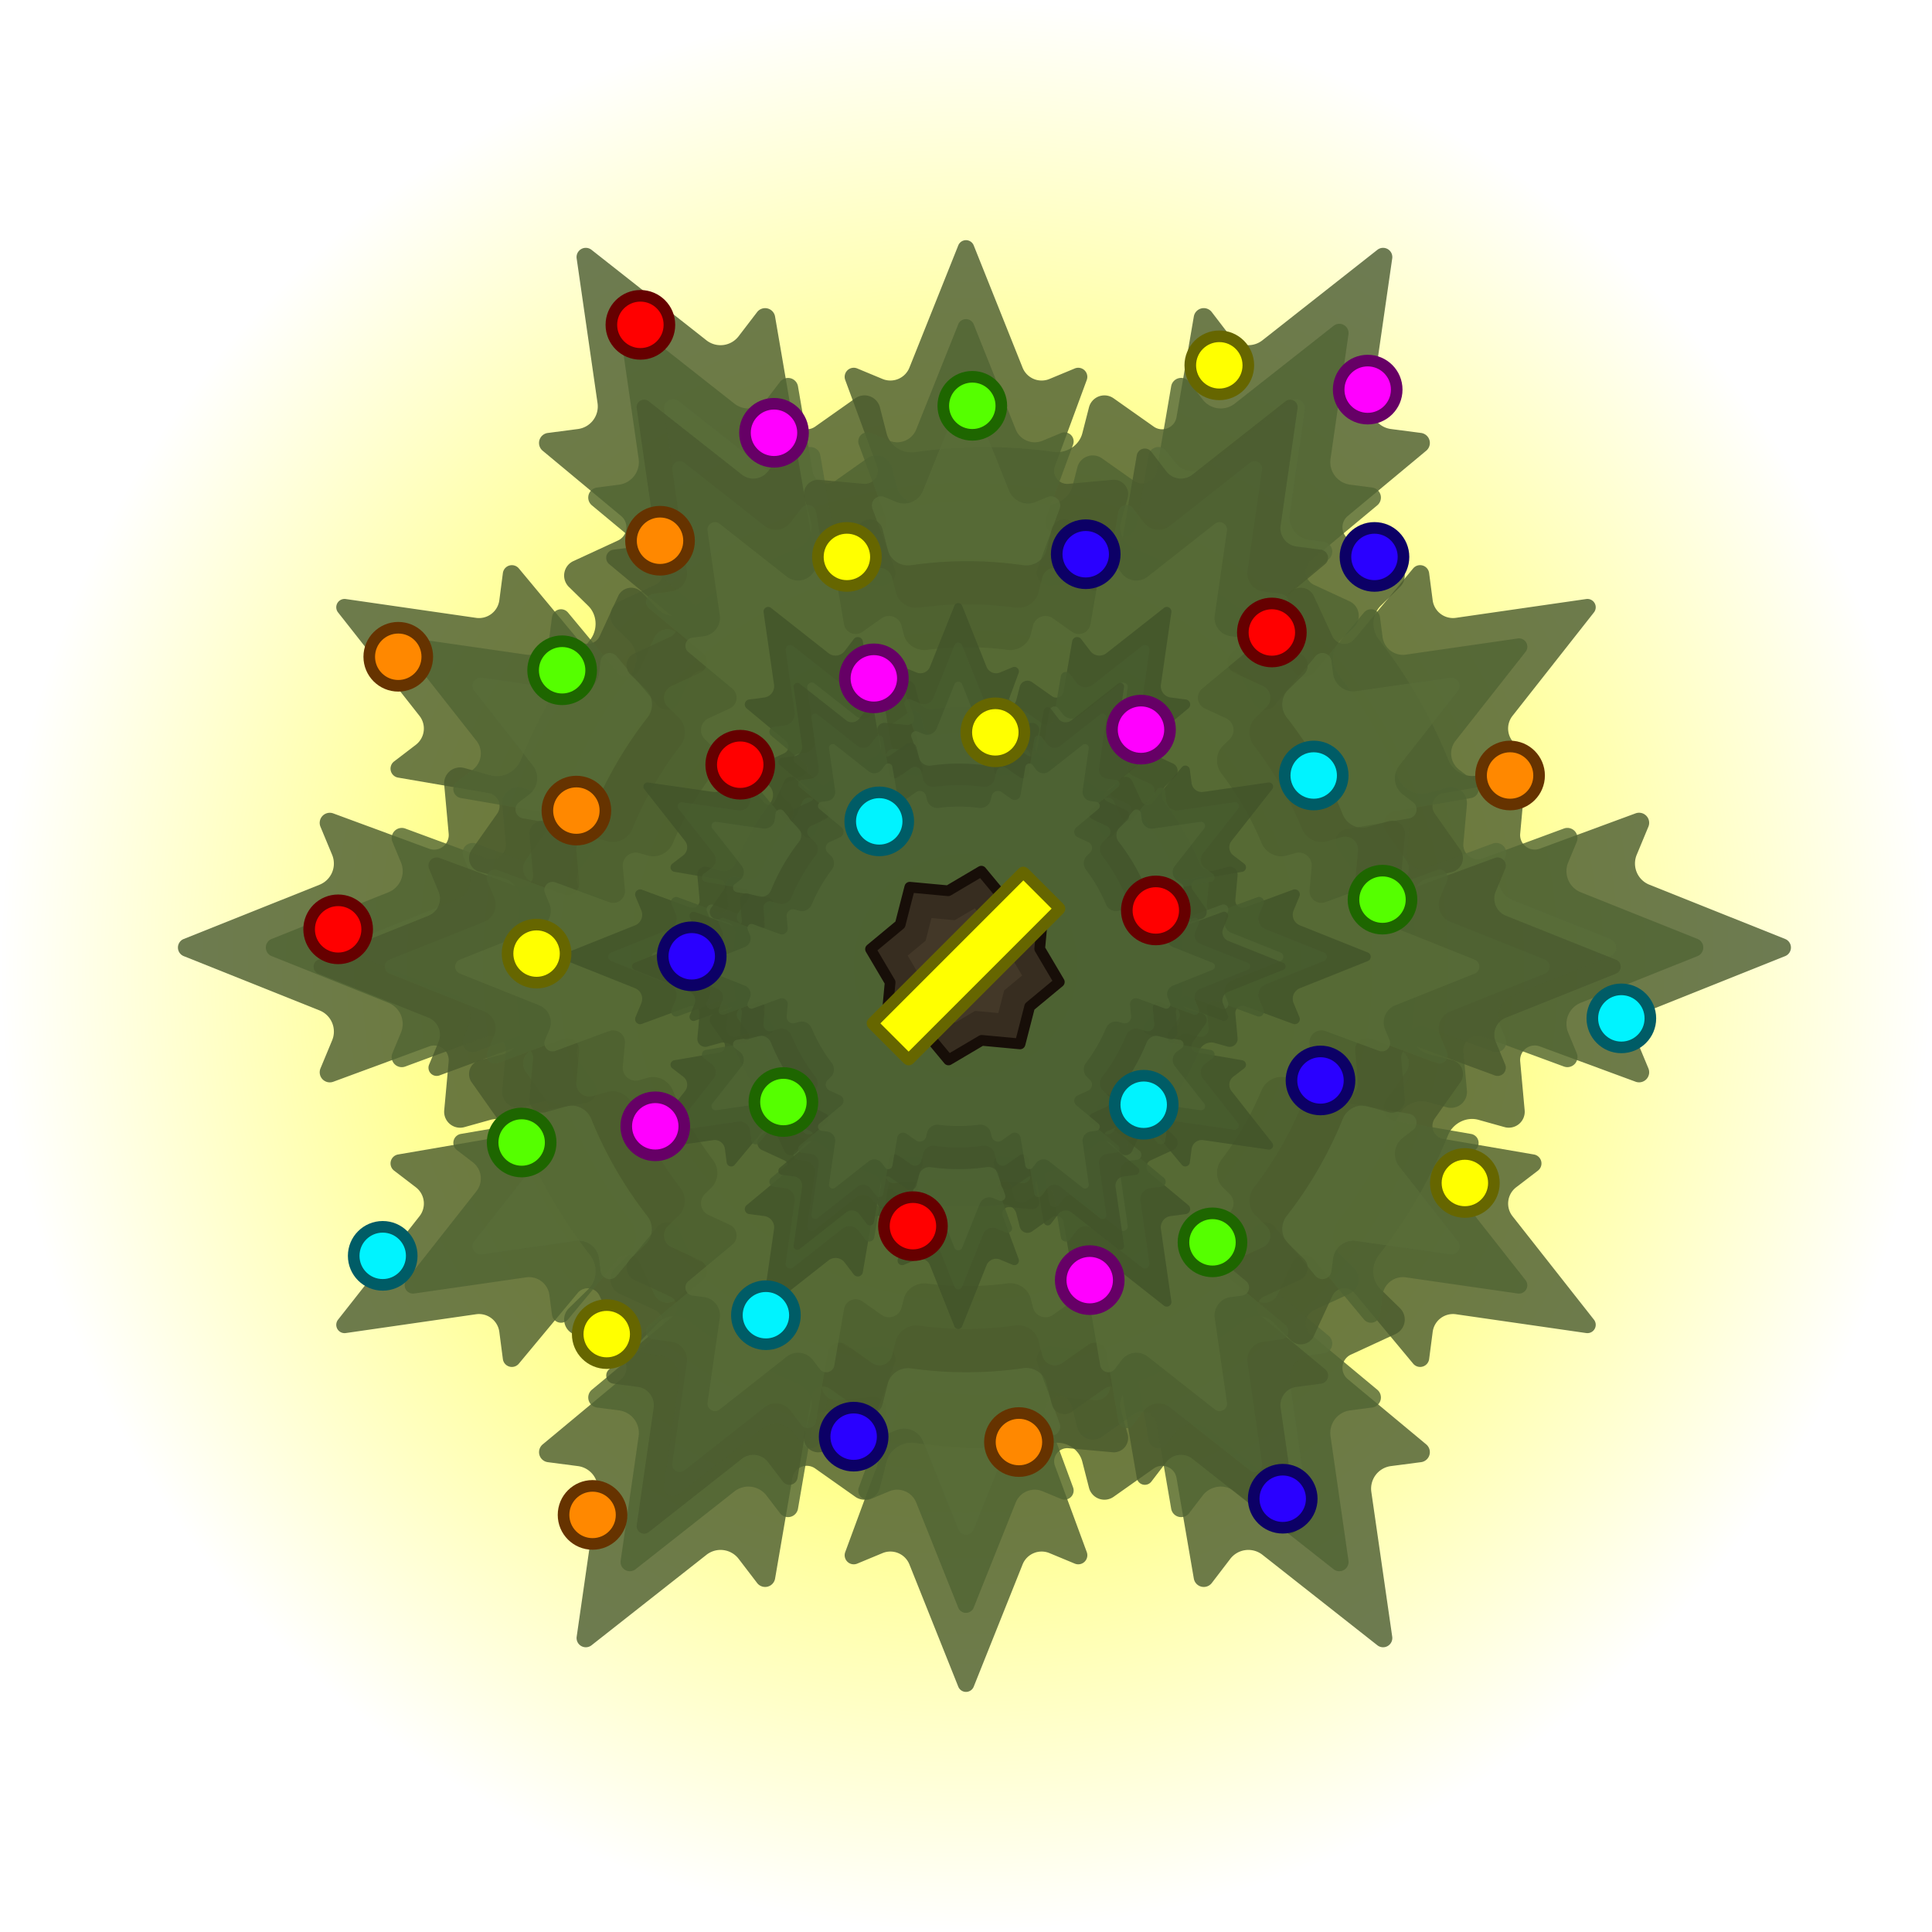 <?xml version="1.0" encoding="UTF-8" standalone="no"?>
<svg
   width="1000"
   height="1000"
   version="1.1"
   viewBox="0 0 264.583 264.583"
   id="svg56"
   sodipodi:docname="christmas_tree.svg"
   inkscape:version="1.1.2 (0a00cf5339, 2022-02-04)"
   xmlns:inkscape="http://www.inkscape.org/namespaces/inkscape"
   xmlns:sodipodi="http://sodipodi.sourceforge.net/DTD/sodipodi-0.dtd"
   xmlns:xlink="http://www.w3.org/1999/xlink"
   xmlns="http://www.w3.org/2000/svg"
   xmlns:svg="http://www.w3.org/2000/svg">
  <sodipodi:namedview
     id="namedview1"
     pagecolor="#505050"
     bordercolor="#000000"
     borderopacity="0.25"
     inkscape:showpageshadow="2"
     inkscape:pageopacity="0"
     inkscape:pagecheckerboard="true"
     inkscape:deskcolor="#d1d1d1"
     inkscape:pageshadow="0"
     showgrid="false"
     inkscape:zoom="0.59506049"
     inkscape:cx="223.50669"
     inkscape:cy="573.05098"
     inkscape:window-width="2560"
     inkscape:window-height="1372"
     inkscape:window-x="0"
     inkscape:window-y="0"
     inkscape:window-maximized="1"
     inkscape:current-layer="svg56" />
  <defs
     id="defs60">
    <linearGradient
       id="linearGradient59"
       inkscape:collect="always">
      <stop
         style="stop-color:#ffff00;stop-opacity:1;"
         offset="0"
         id="stop59" />
      <stop
         style="stop-color:#ffff00;stop-opacity:0;"
         offset="1"
         id="stop60" />
    </linearGradient>
    <radialGradient
       inkscape:collect="always"
       xlink:href="#linearGradient59"
       id="radialGradient60"
       cx="144.056"
       cy="132.225"
       fx="144.056"
       fy="132.225"
       r="176.068"
       gradientUnits="userSpaceOnUse"
       gradientTransform="matrix(0.751,0,0,0.751,24.053,32.942)" />
  </defs>
  <circle
     style="fill:url(#radialGradient60);fill-rule:evenodd;stroke:none;stroke-width:1.59;stroke-linecap:round;stroke-linejoin:round;stroke-dasharray:none;stroke-opacity:1"
     id="path59"
     cx="132.292"
     cy="132.292"
     r="132.292" />
  <g
     id="g883"
     style="opacity:0.949;stroke-width:0.518"
     transform="matrix(1.452,0,0,1.452,24.367,32.892)">
    <path
       d="m 37.607,1.72 1.97,13.654 a 2.149,2.149 0 0 1 -1.849,2.438 l -2.843,0.371 a 0.952,0.952 0 0 0 -0.485,1.675 l 7.406,6.161 a 1.376,1.376 0 0 1 -0.303,2.307 l -4.206,1.942 a 1.503,1.503 0 0 0 -0.421,2.438 l 1.823,1.785 c 0.86,0.842 0.917,2.262 0.177,3.211 -2.692,3.451 -4.891,7.26 -6.534,11.317 -0.452,1.115 -1.71,1.775 -2.869,1.452 l -2.457,-0.686 a 1.503,1.503 0 0 0 -1.901,1.584 l 0.421,4.613 a 1.376,1.376 0 0 1 -1.846,1.416 l -9.038,-3.333 a 0.952,0.952 0 0 0 -1.208,1.258 l 1.1,2.648 a 2.149,2.149 0 0 1 -1.187,2.82 L 0.548,65.909 a 0.871,0.871 0 0 0 -4.216e-5,1.617 l 12.81,5.121 a 2.15,2.15 0 0 1 1.187,2.821 l -1.1,2.648 a 0.952,0.952 0 0 0 1.208,1.258 l 9.038,-3.333 a 1.376,1.376 0 0 1 1.846,1.416 l -0.421,4.613 a 1.503,1.503 0 0 0 1.901,1.584 l 2.457,-0.686 c 1.159,-0.324 2.418,0.336 2.869,1.452 1.643,4.057 3.842,7.867 6.535,11.318 0.74,0.949 0.682,2.369 -0.178,3.21 l -1.822,1.784 a 1.503,1.503 0 0 0 0.421,2.438 l 4.205,1.942 a 1.376,1.376 0 0 1 0.303,2.307 l -7.405,6.16 a 0.952,0.952 0 0 0 0.486,1.675 l 2.842,0.371 a 2.149,2.149 0 0 1 1.849,2.438 l -1.97,13.652 a 0.871,0.871 0 0 0 1.401,0.809 l 10.84,-8.533 a 2.149,2.149 0 0 1 3.036,0.383 l 1.742,2.277 a 0.952,0.952 0 0 0 1.693,-0.417 l 1.633,-9.494 a 1.376,1.376 0 0 1 2.149,-0.891 l 3.785,2.671 a 1.503,1.503 0 0 0 2.322,-0.854 l 0.634,-2.47 c 0.299,-1.166 1.499,-1.922 2.69,-1.751 1.445,0.208 2.899,0.348 4.357,0.421 1.202,0.06 3.154,0.06 4.355,5e-5 1.458,-0.073 2.913,-0.213 4.358,-0.421 1.191,-0.171 2.391,0.585 2.69,1.751 l 0.634,2.47 a 1.503,1.503 0 0 0 2.322,0.854 l 3.785,-2.671 a 1.376,1.376 0 0 1 2.149,0.891 l 1.633,9.494 a 0.952,0.952 0 0 0 1.693,0.417 l 1.742,-2.277 a 2.149,2.149 0 0 1 3.036,-0.383 l 10.839,8.533 a 0.871,0.871 0 0 0 1.401,-0.809 l -1.97,-13.654 a 2.149,2.149 0 0 1 1.849,-2.438 l 2.842,-0.371 a 0.952,0.952 0 0 0 0.485,-1.675 l -7.406,-6.16 a 1.376,1.376 0 0 1 0.303,-2.307 l 4.206,-1.942 a 1.503,1.503 0 0 0 0.421,-2.438 l -1.822,-1.784 c -0.86,-0.842 -0.918,-2.262 -0.178,-3.211 2.692,-3.452 4.891,-7.261 6.534,-11.318 0.452,-1.115 1.71,-1.775 2.869,-1.452 l 2.457,0.686 a 1.503,1.503 0 0 0 1.901,-1.584 l -0.421,-4.613 a 1.376,1.376 0 0 1 1.846,-1.416 l 9.038,3.333 a 0.952,0.952 0 0 0 1.208,-1.258 l -1.1,-2.648 a 2.149,2.149 0 0 1 1.187,-2.82 l 12.809,-5.12 a 0.871,0.871 0 0 0 4e-5,-1.617 l -12.81,-5.121 a 2.15,2.15 0 0 1 -1.187,-2.821 l 1.1,-2.648 a 0.952,0.952 0 0 0 -1.208,-1.258 l -9.038,3.333 a 1.376,1.376 0 0 1 -1.846,-1.416 l 0.421,-4.613 a 1.503,1.503 0 0 0 -1.901,-1.584 l -2.427,0.678 c -1.159,0.324 -2.418,-0.336 -2.869,-1.452 -1.644,-4.062 -3.846,-7.875 -6.542,-11.33 -0.74,-0.949 -0.683,-2.369 0.177,-3.21 L 115.259,32.704 a 1.503,1.503 0 0 0 -0.421,-2.438 l -4.205,-1.942 a 1.376,1.376 0 0 1 -0.303,-2.307 l 7.405,-6.16 a 0.952,0.952 0 0 0 -0.486,-1.675 l -2.842,-0.371 a 2.149,2.149 0 0 1 -1.849,-2.438 l 1.97,-13.654 a 0.871,0.871 0 0 0 -1.401,-0.809 L 102.287,9.442 A 2.149,2.149 0 0 1 99.251,9.06 L 97.509,6.783 a 0.951,0.951 0 0 0 -1.693,0.417 l -1.632,9.494 a 1.376,1.376 0 0 1 -2.149,0.891 L 88.249,14.914 a 1.503,1.503 0 0 0 -2.322,0.854 l -0.626,2.44 c -0.299,1.166 -1.5,1.925 -2.692,1.758 -1.447,-0.203 -2.903,-0.338 -4.363,-0.406 -1.202,-0.056 -3.154,-0.052 -4.356,0.008 -1.459,0.073 -2.913,0.214 -4.358,0.421 -1.191,0.171 -2.391,-0.585 -2.69,-1.751 l -0.634,-2.47 a 1.503,1.503 0 0 0 -2.322,-0.854 l -3.785,2.671 A 1.376,1.376 0 0 1 57.951,16.695 L 56.319,7.201 A 0.952,0.952 0 0 0 54.626,6.784 L 52.883,9.061 A 2.149,2.149 0 0 1 49.846,9.443 L 39.008,0.91 A 0.871,0.871 0 0 0 37.607,1.718 Z"
       fill="#415229"
       fill-opacity="0.851"
       opacity="0.95"
       id="path2"
       style="stroke-width:0.545" />
    <path
       d="m 41.76,8.888 1.694,11.736 a 2.149,2.149 0 0 1 -1.849,2.438 l -2.078,0.271 a 0.952,0.952 0 0 0 -0.485,1.675 l 6.258,5.205 a 1.376,1.376 0 0 1 -0.303,2.307 l -3.335,1.54 a 1.503,1.503 0 0 0 -0.421,2.438 l 1.296,1.269 c 0.86,0.842 0.917,2.262 0.182,3.215 -2.292,2.973 -4.178,6.238 -5.606,9.71 -0.458,1.113 -1.716,1.773 -2.875,1.449 l -1.746,-0.488 a 1.503,1.503 0 0 0 -1.901,1.584 l 0.333,3.657 a 1.376,1.376 0 0 1 -1.846,1.416 l -7.636,-2.817 a 0.952,0.952 0 0 0 -1.208,1.258 l 0.804,1.935 a 2.149,2.149 0 0 1 -1.187,2.82 L 8.84,65.907 a 0.871,0.871 0 0 0 -4.21e-5,1.617 l 11.009,4.401 a 2.15,2.15 0 0 1 1.187,2.821 l -0.804,1.935 a 0.952,0.952 0 0 0 1.208,1.258 l 7.636,-2.817 a 1.376,1.376 0 0 1 1.846,1.416 l -0.333,3.657 a 1.503,1.503 0 0 0 1.901,1.584 l 1.746,-0.488 c 1.159,-0.324 2.417,0.337 2.875,1.449 1.428,3.472 3.314,6.738 5.607,9.711 0.735,0.953 0.678,2.373 -0.182,3.214 l -1.295,1.268 a 1.503,1.503 0 0 0 0.421,2.438 l 3.334,1.54 a 1.376,1.376 0 0 1 0.303,2.307 l -6.257,5.205 a 0.952,0.952 0 0 0 0.486,1.675 l 2.077,0.271 a 2.149,2.149 0 0 1 1.849,2.438 l -1.694,11.735 a 0.871,0.871 0 0 0 1.401,0.809 l 9.317,-7.334 a 2.149,2.149 0 0 1 3.036,0.383 l 1.274,1.664 a 0.952,0.952 0 0 0 1.693,-0.417 l 1.38,-8.022 a 1.376,1.376 0 0 1 2.149,-0.891 l 3,2.117 a 1.503,1.503 0 0 0 2.322,-0.854 l 0.451,-1.756 c 0.299,-1.166 1.499,-1.921 2.691,-1.757 1.138,0.157 2.282,0.268 3.429,0.331 1.201,0.067 3.154,0.067 4.355,4e-5 1.148,-0.064 2.292,-0.174 3.43,-0.331 1.192,-0.165 2.392,0.591 2.691,1.757 l 0.451,1.756 a 1.503,1.503 0 0 0 2.322,0.854 l 3,-2.117 a 1.376,1.376 0 0 1 2.149,0.891 l 1.38,8.022 a 0.952,0.952 0 0 0 1.693,0.417 l 1.274,-1.664 a 2.149,2.149 0 0 1 3.036,-0.383 l 9.316,7.334 a 0.871,0.871 0 0 0 1.401,-0.809 l -1.693,-11.736 a 2.149,2.149 0 0 1 1.849,-2.438 l 2.077,-0.271 a 0.952,0.952 0 0 0 0.485,-1.675 l -6.258,-5.205 a 1.376,1.376 0 0 1 0.303,-2.307 l 3.335,-1.54 a 1.503,1.503 0 0 0 0.421,-2.438 l -1.295,-1.268 c -0.86,-0.842 -0.917,-2.262 -0.182,-3.214 2.293,-2.973 4.178,-6.239 5.606,-9.711 0.458,-1.113 1.716,-1.773 2.875,-1.449 l 1.746,0.488 a 1.503,1.503 0 0 0 1.901,-1.584 l -0.333,-3.657 a 1.376,1.376 0 0 1 1.846,-1.416 l 7.636,2.817 a 0.952,0.952 0 0 0 1.208,-1.258 l -0.804,-1.935 a 2.149,2.149 0 0 1 1.187,-2.821 l 11.009,-4.401 a 0.871,0.871 0 0 0 5e-5,-1.617 l -11.009,-4.401 a 2.15,2.15 0 0 1 -1.187,-2.821 l 0.804,-1.935 a 0.952,0.952 0 0 0 -1.208,-1.258 l -7.636,2.817 a 1.376,1.376 0 0 1 -1.846,-1.416 l 0.333,-3.657 a 1.503,1.503 0 0 0 -1.901,-1.584 l -1.72,0.48 c -1.159,0.324 -2.417,-0.337 -2.875,-1.45 -1.429,-3.476 -3.317,-6.745 -5.613,-9.721 -0.735,-0.953 -0.678,-2.372 0.182,-3.214 l 1.276,-1.25 a 1.503,1.503 0 0 0 -0.421,-2.438 l -3.334,-1.54 a 1.376,1.376 0 0 1 -0.303,-2.307 l 6.257,-5.205 a 0.952,0.952 0 0 0 -0.486,-1.675 l -2.077,-0.271 a 2.149,2.149 0 0 1 -1.849,-2.438 l 1.694,-11.736 a 0.871,0.871 0 0 0 -1.401,-0.809 l -9.317,7.334 a 2.149,2.149 0 0 1 -3.036,-0.383 l -1.274,-1.664 a 0.951,0.951 0 0 0 -1.693,0.417 L 92.302,21.804 a 1.376,1.376 0 0 1 -2.149,0.891 l -3.001,-2.118 a 1.503,1.503 0 0 0 -2.322,0.854 l -0.444,1.729 c -0.299,1.166 -1.5,1.925 -2.693,1.764 -1.14,-0.153 -2.286,-0.26 -3.435,-0.32 -1.201,-0.062 -3.154,-0.059 -4.355,0.008 -1.148,0.064 -2.292,0.174 -3.43,0.332 -1.192,0.165 -2.392,-0.591 -2.691,-1.757 l -0.451,-1.756 a 1.503,1.503 0 0 0 -2.322,-0.854 l -3,2.117 A 1.376,1.376 0 0 1 59.859,21.806 L 58.481,13.784 A 0.952,0.952 0 0 0 56.787,13.367 l -1.274,1.665 A 2.149,2.149 0 0 1 52.477,15.413 L 43.16,8.079 A 0.871,0.871 0 0 0 41.76,8.887 Z"
       fill="#475c2e"
       fill-opacity="0.85"
       opacity="0.95"
       id="path4"
       style="stroke-width:0.545" />
    <path
       d="m 45.839,15.981 1.42,9.838 a 2.149,2.149 0 0 1 -1.849,2.438 l -1.322,0.172 a 0.952,0.952 0 0 0 -0.485,1.675 l 5.122,4.261 a 1.376,1.376 0 0 1 -0.303,2.307 l -2.473,1.142 a 1.503,1.503 0 0 0 -0.421,2.438 l 0.775,0.759 c 0.86,0.842 0.916,2.262 0.188,3.219 -1.899,2.498 -3.474,5.226 -4.688,8.12 -0.465,1.109 -1.723,1.77 -2.882,1.447 l -1.044,-0.292 a 1.503,1.503 0 0 0 -1.901,1.584 l 0.247,2.712 a 1.376,1.376 0 0 1 -1.846,1.416 l -6.251,-2.305 a 0.952,0.952 0 0 0 -1.208,1.258 l 0.512,1.231 a 2.149,2.149 0 0 1 -1.187,2.821 l -9.23,3.689 a 0.871,0.871 0 0 0 -4.2e-5,1.617 l 9.23,3.69 a 2.15,2.15 0 0 1 1.187,2.821 l -0.512,1.231 a 0.952,0.952 0 0 0 1.208,1.258 l 6.251,-2.305 a 1.376,1.376 0 0 1 1.846,1.416 l -0.247,2.712 a 1.503,1.503 0 0 0 1.901,1.584 l 1.044,-0.292 c 1.159,-0.324 2.417,0.337 2.882,1.447 1.214,2.894 2.789,5.623 4.688,8.121 0.728,0.958 0.672,2.377 -0.188,3.219 l -0.774,0.758 a 1.503,1.503 0 0 0 0.421,2.438 l 2.472,1.142 a 1.376,1.376 0 0 1 0.303,2.307 l -5.121,4.26 a 0.952,0.952 0 0 0 0.486,1.675 l 1.321,0.172 a 2.149,2.149 0 0 1 1.849,2.438 l -1.42,9.838 a 0.871,0.871 0 0 0 1.401,0.809 l 7.811,-6.149 a 2.149,2.149 0 0 1 3.036,0.383 l 0.81,1.059 a 0.952,0.952 0 0 0 1.693,-0.417 l 1.129,-6.566 a 1.376,1.376 0 0 1 2.149,-0.891 l 2.225,1.57 a 1.503,1.503 0 0 0 2.322,-0.854 l 0.269,-1.05 c 0.299,-1.166 1.499,-1.92 2.692,-1.764 0.834,0.109 1.672,0.19 2.512,0.243 1.201,0.075 3.154,0.075 4.354,5e-5 0.84,-0.052 1.678,-0.133 2.513,-0.243 1.193,-0.156 2.393,0.599 2.692,1.764 l 0.269,1.05 a 1.503,1.503 0 0 0 2.322,0.854 l 2.225,-1.57 a 1.376,1.376 0 0 1 2.149,0.891 l 1.129,6.566 a 0.952,0.952 0 0 0 1.693,0.417 l 0.81,-1.058 a 2.149,2.149 0 0 1 3.036,-0.383 l 7.81,6.148 a 0.871,0.871 0 0 0 1.401,-0.809 l -1.419,-9.838 a 2.149,2.149 0 0 1 1.849,-2.438 l 1.321,-0.172 a 0.952,0.952 0 0 0 0.485,-1.675 l -5.122,-4.261 a 1.376,1.376 0 0 1 0.303,-2.307 l 2.473,-1.142 a 1.503,1.503 0 0 0 0.421,-2.438 l -0.774,-0.758 c -0.86,-0.842 -0.916,-2.261 -0.188,-3.219 1.899,-2.498 3.474,-5.227 4.688,-8.121 0.465,-1.109 1.723,-1.77 2.882,-1.447 l 1.044,0.292 a 1.503,1.503 0 0 0 1.901,-1.584 l -0.247,-2.712 a 1.376,1.376 0 0 1 1.846,-1.416 l 6.251,2.305 a 0.952,0.952 0 0 0 1.208,-1.258 l -0.512,-1.231 a 2.149,2.149 0 0 1 1.187,-2.821 l 9.23,-3.689 a 0.871,0.871 0 0 0 6e-5,-1.617 l -9.23,-3.69 a 2.15,2.15 0 0 1 -1.187,-2.821 l 0.512,-1.231 a 0.952,0.952 0 0 0 -1.208,-1.258 l -6.251,2.305 a 1.376,1.376 0 0 1 -1.846,-1.416 l 0.247,-2.712 a 1.503,1.503 0 0 0 -1.901,-1.584 l -1.021,0.285 c -1.159,0.324 -2.416,-0.337 -2.882,-1.447 -1.215,-2.897 -2.792,-5.629 -4.694,-8.13 -0.728,-0.958 -0.672,-2.377 0.188,-3.219 L 106.605,40.253 a 1.503,1.503 0 0 0 -0.421,-2.438 l -2.472,-1.142 a 1.376,1.376 0 0 1 -0.303,-2.307 l 5.121,-4.26 a 0.952,0.952 0 0 0 -0.486,-1.675 l -1.321,-0.172 a 2.149,2.149 0 0 1 -1.849,-2.438 l 1.42,-9.838 a 0.871,0.871 0 0 0 -1.401,-0.809 l -7.811,6.149 a 2.149,2.149 0 0 1 -3.036,-0.383 l -0.81,-1.059 a 0.951,0.951 0 0 0 -1.693,0.417 l -1.129,6.566 a 1.376,1.376 0 0 1 -2.149,0.891 l -2.226,-1.57 a 1.503,1.503 0 0 0 -2.322,0.854 l -0.263,1.026 c -0.299,1.166 -1.5,1.924 -2.694,1.772 -0.836,-0.107 -1.675,-0.185 -2.516,-0.234 -1.201,-0.071 -3.154,-0.067 -4.355,0.008 -0.84,0.053 -1.678,0.134 -2.513,0.243 -1.193,0.156 -2.393,-0.599 -2.692,-1.764 L 68.414,27.039 a 1.503,1.503 0 0 0 -2.322,-0.854 l -2.225,1.57 a 1.376,1.376 0 0 1 -2.149,-0.891 l -1.129,-6.566 a 0.952,0.952 0 0 0 -1.693,-0.417 l -0.811,1.059 a 2.149,2.149 0 0 1 -3.036,0.382 L 47.239,15.173 A 0.871,0.871 0 0 0 45.838,15.982 Z"
       fill="#4f6435"
       fill-opacity="0.85"
       opacity="0.95"
       id="path6"
       style="stroke-width:0.545" />
    <path
       d="m 15.831,103.076 12.288,-1.773 a 1.934,1.934 0 0 1 2.194,1.664 l 0.334,2.559 a 0.856,0.856 0 0 0 1.508,0.437 l 5.544,-6.665 a 1.238,1.238 0 0 1 2.076,0.273 l 1.748,3.785 a 1.352,1.352 0 0 0 2.194,0.379 l 1.606,-1.64 c 0.758,-0.774 2.036,-0.826 2.89,-0.16 3.106,2.423 6.534,4.402 10.185,5.88 1.004,0.406 1.598,1.539 1.306,2.582 l -0.617,2.211 a 1.352,1.352 0 0 0 1.425,1.71 l 4.152,-0.379 a 1.238,1.238 0 0 1 1.274,1.662 l -3,8.134 a 0.856,0.856 0 0 0 1.132,1.087 l 2.383,-0.99 a 1.934,1.934 0 0 1 2.539,1.068 l 4.608,11.528 a 0.784,0.784 0 0 0 1.456,4e-5 l 4.609,-11.528 a 1.935,1.935 0 0 1 2.539,-1.068 l 2.383,0.99 a 0.856,0.856 0 0 0 1.132,-1.087 l -3,-8.134 a 1.238,1.238 0 0 1 1.274,-1.662 l 4.152,0.379 a 1.352,1.352 0 0 0 1.425,-1.71 l -0.617,-2.211 c -0.291,-1.043 0.303,-2.176 1.306,-2.582 3.652,-1.479 7.08,-3.458 10.186,-5.881 0.854,-0.666 2.132,-0.614 2.889,0.16 l 1.606,1.64 a 1.352,1.352 0 0 0 2.194,-0.379 l 1.748,-3.785 a 1.238,1.238 0 0 1 2.076,-0.273 l 5.544,6.665 a 0.856,0.856 0 0 0 1.508,-0.437 l 0.334,-2.558 a 1.934,1.934 0 0 1 2.195,-1.664 l 12.287,1.773 a 0.784,0.784 0 0 0 0.728,-1.261 l -7.679,-9.756 a 1.934,1.934 0 0 1 0.344,-2.732 l 2.049,-1.568 a 0.856,0.856 0 0 0 -0.375,-1.524 l -8.545,-1.469 a 1.238,1.238 0 0 1 -0.802,-1.934 l 2.404,-3.406 a 1.352,1.352 0 0 0 -0.769,-2.09 l -2.223,-0.571 c -1.049,-0.269 -1.73,-1.349 -1.576,-2.421 0.187,-1.301 0.313,-2.609 0.379,-3.922 0.054,-1.082 0.054,-2.839 4e-5,-3.92 -0.066,-1.313 -0.192,-2.621 -0.379,-3.922 -0.154,-1.072 0.527,-2.152 1.576,-2.421 l 2.223,-0.571 a 1.352,1.352 0 0 0 0.769,-2.09 l -2.404,-3.406 a 1.238,1.238 0 0 1 0.802,-1.934 l 8.545,-1.469 a 0.856,0.856 0 0 0 0.375,-1.524 l -2.049,-1.568 A 1.934,1.934 0 0 1 125.874,44.862 l 7.679,-9.755 a 0.784,0.784 0 0 0 -0.728,-1.261 l -12.288,1.773 a 1.934,1.934 0 0 1 -2.195,-1.664 l -0.334,-2.558 a 0.856,0.856 0 0 0 -1.508,-0.437 l -5.544,6.665 a 1.238,1.238 0 0 1 -2.076,-0.273 l -1.748,-3.785 a 1.352,1.352 0 0 0 -2.194,-0.379 l -1.606,1.64 c -0.758,0.774 -2.036,0.826 -2.89,0.16 C 97.337,32.565 93.909,30.586 90.257,29.107 89.254,28.701 88.66,27.568 88.951,26.525 l 0.617,-2.211 a 1.352,1.352 0 0 0 -1.425,-1.71 l -4.152,0.379 a 1.238,1.238 0 0 1 -1.274,-1.662 l 3,-8.134 a 0.856,0.856 0 0 0 -1.132,-1.087 l -2.383,0.99 A 1.934,1.934 0 0 1 79.664,12.021 L 75.056,0.493 a 0.784,0.784 0 0 0 -1.456,-4.216e-5 L 68.991,12.021 a 1.935,1.935 0 0 1 -2.539,1.068 L 64.07,12.099 a 0.856,0.856 0 0 0 -1.132,1.087 l 3,8.134 a 1.238,1.238 0 0 1 -1.274,1.662 l -4.152,-0.379 a 1.352,1.352 0 0 0 -1.425,1.711 l 0.61,2.185 c 0.291,1.043 -0.303,2.176 -1.307,2.582 -3.656,1.48 -7.087,3.461 -10.196,5.888 -0.854,0.666 -2.132,0.614 -2.889,-0.159 l -1.587,-1.621 a 1.352,1.352 0 0 0 -2.194,0.379 l -1.748,3.785 a 1.238,1.238 0 0 1 -2.076,0.273 l -5.544,-6.664 a 0.856,0.856 0 0 0 -1.508,0.437 l -0.334,2.558 a 1.934,1.934 0 0 1 -2.194,1.664 L 15.83,33.846 a 0.784,0.784 0 0 0 -0.728,1.261 l 7.679,9.756 a 1.934,1.934 0 0 1 -0.344,2.732 l -2.049,1.568 a 0.856,0.856 0 0 0 0.375,1.524 l 8.545,1.469 a 1.238,1.238 0 0 1 0.802,1.934 l -2.404,3.407 a 1.352,1.352 0 0 0 0.769,2.09 l 2.196,0.564 c 1.049,0.269 1.733,1.35 1.582,2.423 -0.183,1.303 -0.304,2.613 -0.365,3.927 -0.05,1.082 -0.047,2.839 0.007,3.92 0.066,1.313 0.192,2.622 0.379,3.923 0.154,1.072 -0.527,2.152 -1.576,2.421 l -2.223,0.571 a 1.352,1.352 0 0 0 -0.769,2.09 l 2.404,3.406 a 1.238,1.238 0 0 1 -0.802,1.934 L 20.765,86.234 a 0.856,0.856 0 0 0 -0.376,1.524 l 2.049,1.569 a 1.934,1.934 0 0 1 0.344,2.733 l -7.68,9.755 a 0.784,0.784 0 0 0 0.728,1.261 z"
       fill="#415229"
       fill-opacity="0.851"
       opacity="0.95"
       id="path8"
       style="stroke-width:0.545" />
    <path
       d="M 22.281,99.345 32.843,97.821 a 1.934,1.934 0 0 1 2.194,1.664 l 0.244,1.871 a 0.856,0.856 0 0 0 1.508,0.437 l 4.685,-5.632 a 1.238,1.238 0 0 1 2.076,0.273 l 1.386,3.001 a 1.352,1.352 0 0 0 2.194,0.379 l 1.142,-1.166 c 0.758,-0.774 2.036,-0.825 2.893,-0.164 2.675,2.063 5.614,3.76 8.739,5.045 1.001,0.412 1.596,1.544 1.304,2.587 l -0.439,1.572 a 1.352,1.352 0 0 0 1.425,1.71 l 3.291,-0.3 a 1.238,1.238 0 0 1 1.274,1.662 l -2.535,6.873 a 0.856,0.856 0 0 0 1.132,1.087 l 1.742,-0.724 a 1.934,1.934 0 0 1 2.538,1.068 l 3.961,9.909 a 0.784,0.784 0 0 0 1.456,3e-5 l 3.961,-9.909 a 1.935,1.935 0 0 1 2.539,-1.068 l 1.742,0.724 a 0.856,0.856 0 0 0 1.132,-1.087 l -2.535,-6.873 a 1.238,1.238 0 0 1 1.274,-1.662 l 3.291,0.3 a 1.352,1.352 0 0 0 1.425,-1.71 l -0.439,-1.572 c -0.291,-1.043 0.303,-2.176 1.304,-2.587 3.125,-1.285 6.064,-2.982 8.74,-5.046 0.857,-0.661 2.135,-0.61 2.893,0.164 l 1.142,1.166 a 1.352,1.352 0 0 0 2.194,-0.379 l 1.386,-3 a 1.238,1.238 0 0 1 2.076,-0.273 l 4.685,5.631 a 0.856,0.856 0 0 0 1.508,-0.437 l 0.244,-1.87 a 1.934,1.934 0 0 1 2.194,-1.664 l 10.561,1.524 a 0.784,0.784 0 0 0 0.728,-1.261 l -6.601,-8.385 a 1.934,1.934 0 0 1 0.344,-2.732 l 1.498,-1.146 a 0.856,0.856 0 0 0 -0.375,-1.524 l -7.22,-1.242 A 1.238,1.238 0 0 1 113.944,81.12 l 1.906,-2.7 a 1.352,1.352 0 0 0 -0.769,-2.09 l -1.58,-0.406 c -1.049,-0.269 -1.729,-1.349 -1.581,-2.422 0.141,-1.024 0.241,-2.054 0.298,-3.086 0.06,-1.081 0.06,-2.839 4e-5,-3.92 -0.057,-1.033 -0.157,-2.063 -0.298,-3.087 -0.148,-1.073 0.532,-2.153 1.581,-2.422 l 1.58,-0.406 a 1.352,1.352 0 0 0 0.769,-2.09 L 113.944,55.791 a 1.238,1.238 0 0 1 0.802,-1.934 l 7.22,-1.242 a 0.856,0.856 0 0 0 0.375,-1.524 l -1.498,-1.146 a 1.934,1.934 0 0 1 -0.344,-2.732 l 6.601,-8.385 a 0.784,0.784 0 0 0 -0.728,-1.261 l -10.561,1.524 a 1.934,1.934 0 0 1 -2.194,-1.664 l -0.244,-1.87 a 0.856,0.856 0 0 0 -1.508,-0.437 l -4.685,5.632 a 1.238,1.238 0 0 1 -2.076,-0.273 l -1.386,-3.001 a 1.352,1.352 0 0 0 -2.194,-0.379 l -1.142,1.166 c -0.758,0.774 -2.036,0.825 -2.893,0.164 -2.676,-2.063 -5.615,-3.76 -8.74,-5.045 -1.001,-0.412 -1.596,-1.544 -1.304,-2.587 l 0.439,-1.571 A 1.352,1.352 0 0 0 86.458,27.514 L 83.167,27.814 a 1.238,1.238 0 0 1 -1.274,-1.662 l 2.535,-6.873 A 0.856,0.856 0 0 0 83.296,18.192 L 81.554,18.916 A 1.934,1.934 0 0 1 79.015,17.848 L 75.054,7.939 a 0.784,0.784 0 0 0 -1.456,-5.27e-5 l -3.961,9.909 a 1.935,1.935 0 0 1 -2.539,1.068 l -1.742,-0.724 a 0.856,0.856 0 0 0 -1.132,1.087 l 2.535,6.873 a 1.238,1.238 0 0 1 -1.274,1.662 l -3.291,-0.3 a 1.352,1.352 0 0 0 -1.425,1.711 l 0.432,1.548 c 0.291,1.043 -0.303,2.176 -1.305,2.587 -3.128,1.287 -6.071,2.986 -8.749,5.052 -0.857,0.661 -2.135,0.61 -2.893,-0.164 L 47.13,37.1 a 1.352,1.352 0 0 0 -2.194,0.379 l -1.386,3 a 1.238,1.238 0 0 1 -2.076,0.273 l -4.685,-5.631 a 0.856,0.856 0 0 0 -1.508,0.437 l -0.244,1.87 a 1.934,1.934 0 0 1 -2.194,1.664 L 22.282,37.567 a 0.784,0.784 0 0 0 -0.728,1.261 l 6.601,8.385 a 1.934,1.934 0 0 1 -0.344,2.732 l -1.498,1.146 a 0.856,0.856 0 0 0 0.375,1.524 l 7.22,1.241 a 1.238,1.238 0 0 1 0.802,1.934 l -1.906,2.701 a 1.352,1.352 0 0 0 0.769,2.09 l 1.556,0.399 c 1.049,0.269 1.732,1.35 1.588,2.423 -0.138,1.026 -0.234,2.057 -0.288,3.091 -0.056,1.081 -0.053,2.839 0.007,3.92 0.057,1.033 0.157,2.063 0.299,3.087 0.148,1.073 -0.532,2.153 -1.581,2.422 l -1.58,0.406 a 1.352,1.352 0 0 0 -0.769,2.09 l 1.906,2.7 a 1.238,1.238 0 0 1 -0.802,1.934 l -7.22,1.241 a 0.856,0.856 0 0 0 -0.376,1.524 l 1.498,1.147 a 1.934,1.934 0 0 1 0.344,2.733 l -6.601,8.385 a 0.784,0.784 0 0 0 0.728,1.261 z"
       fill="#475c2e"
       fill-opacity="0.85"
       opacity="0.95"
       id="path10"
       style="stroke-width:0.545" />
    <path
       d="m 28.669,95.666 8.855,-1.278 a 1.934,1.934 0 0 1 2.194,1.664 l 0.155,1.19 a 0.856,0.856 0 0 0 1.508,0.437 l 3.835,-4.61 a 1.238,1.238 0 0 1 2.076,0.273 l 1.028,2.226 a 1.352,1.352 0 0 0 2.194,0.379 l 0.683,-0.697 c 0.758,-0.774 2.035,-0.825 2.897,-0.169 2.248,1.709 4.704,3.127 7.308,4.219 0.999,0.419 1.593,1.551 1.302,2.594 l -0.262,0.939 a 1.352,1.352 0 0 0 1.425,1.71 l 2.441,-0.223 a 1.238,1.238 0 0 1 1.274,1.662 l -2.075,5.625 a 0.856,0.856 0 0 0 1.132,1.087 l 1.108,-0.46 a 1.934,1.934 0 0 1 2.539,1.068 l 3.32,8.307 a 0.784,0.784 0 0 0 1.456,5e-5 l 3.321,-8.307 a 1.935,1.935 0 0 1 2.539,-1.068 l 1.108,0.46 a 0.856,0.856 0 0 0 1.132,-1.087 l -2.075,-5.625 a 1.238,1.238 0 0 1 1.274,-1.662 l 2.441,0.223 a 1.352,1.352 0 0 0 1.425,-1.71 l -0.262,-0.939 c -0.291,-1.043 0.303,-2.175 1.302,-2.594 2.605,-1.093 5.06,-2.51 7.309,-4.22 0.862,-0.655 2.139,-0.604 2.897,0.169 l 0.682,0.697 a 1.352,1.352 0 0 0 2.194,-0.379 l 1.028,-2.225 a 1.238,1.238 0 0 1 2.076,-0.273 l 3.834,4.609 a 0.856,0.856 0 0 0 1.508,-0.437 l 0.155,-1.189 a 1.934,1.934 0 0 1 2.194,-1.664 l 8.854,1.278 a 0.784,0.784 0 0 0 0.728,-1.261 l -5.534,-7.03 a 1.934,1.934 0 0 1 0.344,-2.732 l 0.953,-0.729 a 0.856,0.856 0 0 0 -0.375,-1.524 L 110.203,81.374 a 1.238,1.238 0 0 1 -0.802,-1.934 l 1.413,-2.002 a 1.352,1.352 0 0 0 -0.769,-2.09 l -0.945,-0.242 c -1.049,-0.269 -1.728,-1.35 -1.588,-2.423 0.098,-0.751 0.171,-1.505 0.218,-2.261 0.068,-1.081 0.068,-2.838 6e-5,-3.919 -0.047,-0.756 -0.12,-1.51 -0.218,-2.261 -0.141,-1.074 0.539,-2.154 1.588,-2.423 l 0.945,-0.242 a 1.352,1.352 0 0 0 0.769,-2.09 l -1.413,-2.002 a 1.238,1.238 0 0 1 0.802,-1.934 l 5.91,-1.016 a 0.856,0.856 0 0 0 0.375,-1.524 l -0.953,-0.729 a 1.934,1.934 0 0 1 -0.344,-2.732 l 5.534,-7.029 a 0.784,0.784 0 0 0 -0.728,-1.261 l -8.855,1.277 a 1.934,1.934 0 0 1 -2.195,-1.664 l -0.155,-1.189 a 0.856,0.856 0 0 0 -1.508,-0.437 l -3.835,4.61 a 1.238,1.238 0 0 1 -2.076,-0.273 l -1.028,-2.226 a 1.352,1.352 0 0 0 -2.194,-0.379 l -0.682,0.697 c -0.758,0.774 -2.035,0.825 -2.897,0.169 -2.248,-1.709 -4.704,-3.127 -7.309,-4.219 C 86.266,37.204 85.672,36.072 85.963,35.029 l 0.262,-0.939 a 1.352,1.352 0 0 0 -1.425,-1.71 l -2.441,0.223 a 1.238,1.238 0 0 1 -1.274,-1.662 l 2.075,-5.625 A 0.856,0.856 0 0 0 82.028,24.228 l -1.108,0.46 A 1.934,1.934 0 0 1 78.381,23.62 l -3.32,-8.307 a 0.784,0.784 0 0 0 -1.456,-5.2e-5 L 70.284,23.62 A 1.935,1.935 0 0 1 67.745,24.688 L 66.638,24.228 a 0.856,0.856 0 0 0 -1.132,1.087 l 2.075,5.625 a 1.238,1.238 0 0 1 -1.274,1.662 l -2.441,-0.223 a 1.352,1.352 0 0 0 -1.425,1.711 l 0.256,0.919 c 0.291,1.043 -0.304,2.175 -1.302,2.594 -2.608,1.094 -5.066,2.513 -7.317,4.225 -0.862,0.656 -2.139,0.605 -2.897,-0.169 l -0.668,-0.682 a 1.352,1.352 0 0 0 -2.194,0.379 l -1.028,2.225 A 1.238,1.238 0 0 1 45.215,43.853 l -3.834,-4.609 a 0.856,0.856 0 0 0 -1.508,0.437 l -0.155,1.189 a 1.934,1.934 0 0 1 -2.194,1.664 l -8.855,-1.278 a 0.784,0.784 0 0 0 -0.728,1.261 l 5.534,7.03 a 1.934,1.934 0 0 1 -0.344,2.732 l -0.953,0.729 a 0.856,0.856 0 0 0 0.375,1.524 l 5.91,1.016 a 1.238,1.238 0 0 1 0.802,1.934 l -1.413,2.003 a 1.352,1.352 0 0 0 0.769,2.09 l 0.923,0.237 c 1.049,0.269 1.731,1.35 1.595,2.424 -0.096,0.752 -0.166,1.508 -0.211,2.265 -0.064,1.081 -0.06,2.839 0.007,3.919 0.047,0.756 0.12,1.51 0.219,2.261 0.141,1.074 -0.539,2.154 -1.588,2.423 l -0.945,0.242 a 1.352,1.352 0 0 0 -0.769,2.09 l 1.413,2.002 a 1.238,1.238 0 0 1 -0.802,1.934 l -5.91,1.016 a 0.856,0.856 0 0 0 -0.375,1.524 l 0.953,0.73 a 1.934,1.934 0 0 1 0.344,2.733 l -5.534,7.029 a 0.784,0.784 0 0 0 0.728,1.261 z"
       fill="#4f6435"
       fill-opacity="0.85"
       opacity="0.95"
       id="path12"
       style="stroke-width:0.545" />
    <g
       transform="matrix(0.949,0,0,0.949,-178.891,-83.518)"
       stroke-width="0.639"
       id="g20">
      <path
         d="m 299.78,215.71 -1.682,-11.658 a 1.835,1.835 0 0 1 1.579,-2.082 l 2.428,-0.317 a 0.812,0.812 0 0 0 0.415,-1.43 l -6.324,-5.26 a 1.175,1.175 0 0 1 0.259,-1.97 l 3.591,-1.659 a 1.283,1.283 0 0 0 0.36,-2.082 l -1.556,-1.524 c -0.734,-0.719 -0.783,-1.931 -0.152,-2.742 2.299,-2.947 4.176,-6.199 5.579,-9.663 0.386,-0.952 1.46,-1.516 2.45,-1.239 l 2.098,0.586 a 1.283,1.283 0 0 0 1.623,-1.352 l -0.359,-3.939 a 1.175,1.175 0 0 1 1.577,-1.209 l 7.717,2.846 a 0.813,0.813 0 0 0 1.032,-1.074 l -0.939,-2.261 a 1.835,1.835 0 0 1 1.014,-2.408 l 10.937,-4.372 a 0.744,0.744 0 0 0 3e-5,-1.381 l -10.937,-4.372 a 1.835,1.835 0 0 1 -1.014,-2.409 l 0.939,-2.261 a 0.813,0.813 0 0 0 -1.032,-1.074 l -7.717,2.846 a 1.175,1.175 0 0 1 -1.577,-1.209 l 0.359,-3.939 a 1.283,1.283 0 0 0 -1.623,-1.352 l -2.098,0.586 c -0.99,0.276 -2.064,-0.287 -2.45,-1.239 -1.403,-3.465 -3.281,-6.717 -5.58,-9.664 -0.632,-0.81 -0.583,-2.023 0.152,-2.741 l 1.556,-1.524 a 1.283,1.283 0 0 0 -0.36,-2.082 l -3.591,-1.658 a 1.175,1.175 0 0 1 -0.259,-1.97 l 6.323,-5.26 a 0.813,0.813 0 0 0 -0.415,-1.43 l -2.427,-0.317 a 1.835,1.835 0 0 1 -1.579,-2.082 l 1.682,-11.657 a 0.744,0.744 0 0 0 -1.196,-0.691 l -9.256,7.286 a 1.835,1.835 0 0 1 -2.592,-0.327 l -1.488,-1.944 a 0.812,0.812 0 0 0 -1.446,0.356 l -1.394,8.107 a 1.175,1.175 0 0 1 -1.835,0.761 l -3.232,-2.28 a 1.283,1.283 0 0 0 -1.982,0.729 l -0.541,2.109 c -0.255,0.995 -1.28,1.641 -2.297,1.495 -1.234,-0.177 -2.475,-0.297 -3.72,-0.359 -1.026,-0.051 -2.693,-0.051 -3.719,-4e-5 -1.245,0.062 -2.487,0.182 -3.721,0.359 -1.017,0.146 -2.042,-0.5 -2.297,-1.495 l -0.541,-2.109 a 1.283,1.283 0 0 0 -1.982,-0.729 l -3.232,2.28 a 1.175,1.175 0 0 1 -1.835,-0.761 l -1.394,-8.107 a 0.812,0.812 0 0 0 -1.446,-0.356 l -1.488,1.944 a 1.835,1.835 0 0 1 -2.592,0.327 l -9.255,-7.286 a 0.744,0.744 0 0 0 -1.196,0.691 l 1.682,11.658 a 1.835,1.835 0 0 1 -1.579,2.082 l -2.427,0.317 a 0.813,0.813 0 0 0 -0.415,1.43 l 6.324,5.26 a 1.175,1.175 0 0 1 -0.259,1.97 l -3.591,1.659 a 1.283,1.283 0 0 0 -0.36,2.081 l 1.556,1.524 c 0.734,0.719 0.784,1.931 0.152,2.741 -2.299,2.947 -4.176,6.2 -5.579,9.664 -0.386,0.952 -1.46,1.516 -2.45,1.239 l -2.098,-0.586 a 1.283,1.283 0 0 0 -1.623,1.352 l 0.359,3.939 a 1.175,1.175 0 0 1 -1.577,1.209 l -7.717,-2.846 a 0.813,0.813 0 0 0 -1.032,1.074 l 0.939,2.261 a 1.835,1.835 0 0 1 -1.014,2.408 l -10.937,4.372 a 0.744,0.744 0 0 0 -4e-5,1.381 l 10.937,4.372 a 1.835,1.835 0 0 1 1.014,2.409 l -0.939,2.261 a 0.813,0.813 0 0 0 1.032,1.074 l 7.717,-2.846 a 1.175,1.175 0 0 1 1.577,1.209 l -0.359,3.939 a 1.283,1.283 0 0 0 1.623,1.352 l 2.073,-0.579 c 0.99,-0.276 2.064,0.287 2.45,1.24 1.404,3.468 3.284,6.724 5.586,9.674 0.632,0.81 0.583,2.022 -0.151,2.741 l -1.538,1.506 a 1.283,1.283 0 0 0 0.36,2.082 l 3.591,1.658 a 1.175,1.175 0 0 1 0.259,1.97 l -6.323,5.26 a 0.813,0.813 0 0 0 0.415,1.43 l 2.427,0.317 a 1.835,1.835 0 0 1 1.579,2.082 l -1.682,11.658 a 0.744,0.744 0 0 0 1.196,0.691 l 9.256,-7.286 a 1.835,1.835 0 0 1 2.592,0.327 l 1.488,1.944 a 0.812,0.812 0 0 0 1.446,-0.356 l 1.393,-8.107 a 1.175,1.175 0 0 1 1.835,-0.761 l 3.232,2.281 a 1.283,1.283 0 0 0 1.982,-0.729 l 0.535,-2.084 c 0.255,-0.995 1.281,-1.644 2.298,-1.501 1.236,0.173 2.479,0.289 3.726,0.347 1.026,0.048 2.693,0.045 3.719,-0.007 1.245,-0.062 2.487,-0.182 3.721,-0.36 1.017,-0.146 2.042,0.5 2.297,1.495 l 0.541,2.109 a 1.283,1.283 0 0 0 1.982,0.729 l 3.232,-2.28 a 1.175,1.175 0 0 1 1.835,0.761 l 1.393,8.107 a 0.813,0.813 0 0 0 1.446,0.356 l 1.488,-1.944 a 1.835,1.835 0 0 1 2.593,-0.326 l 9.255,7.287 a 0.744,0.744 0 0 0 1.196,-0.69 z"
         fill="#415229"
         fill-opacity="0.851"
         opacity="0.95"
         id="path14"
         style="stroke-width:0.639" />
      <path
         d="m 296.25,209.58 -1.446,-10.02 a 1.835,1.835 0 0 1 1.579,-2.082 l 1.775,-0.231 a 0.812,0.812 0 0 0 0.414,-1.43 l -5.343,-4.445 a 1.175,1.175 0 0 1 0.259,-1.97 l 2.847,-1.315 a 1.283,1.283 0 0 0 0.36,-2.082 l -1.106,-1.083 c -0.734,-0.719 -0.783,-1.931 -0.156,-2.745 1.957,-2.538 3.567,-5.327 4.786,-8.291 0.391,-0.95 1.465,-1.514 2.455,-1.238 l 1.491,0.416 a 1.283,1.283 0 0 0 1.623,-1.352 l -0.285,-3.123 a 1.175,1.175 0 0 1 1.577,-1.209 l 6.521,2.405 a 0.813,0.813 0 0 0 1.032,-1.074 l -0.687,-1.653 a 1.835,1.835 0 0 1 1.014,-2.408 l 9.401,-3.757 a 0.744,0.744 0 0 0 3e-5,-1.381 l -9.401,-3.758 a 1.835,1.835 0 0 1 -1.014,-2.409 l 0.687,-1.653 a 0.813,0.813 0 0 0 -1.032,-1.074 l -6.521,2.405 a 1.175,1.175 0 0 1 -1.577,-1.209 l 0.285,-3.123 a 1.283,1.283 0 0 0 -1.623,-1.352 l -1.491,0.416 c -0.99,0.276 -2.064,-0.287 -2.455,-1.238 -1.22,-2.965 -2.829,-5.753 -4.787,-8.292 -0.627,-0.813 -0.579,-2.026 0.156,-2.745 l 1.106,-1.083 a 1.283,1.283 0 0 0 -0.36,-2.082 l -2.846,-1.315 a 1.175,1.175 0 0 1 -0.259,-1.97 l 5.343,-4.444 a 0.813,0.813 0 0 0 -0.415,-1.43 l -1.774,-0.231 a 1.835,1.835 0 0 1 -1.579,-2.082 l 1.446,-10.02 a 0.744,0.744 0 0 0 -1.196,-0.691 l -7.955,6.262 a 1.835,1.835 0 0 1 -2.592,-0.327 l -1.087,-1.421 a 0.812,0.812 0 0 0 -1.446,0.356 l -1.178,6.85 a 1.175,1.175 0 0 1 -1.835,0.761 l -2.562,-1.808 a 1.283,1.283 0 0 0 -1.982,0.729 l -0.385,1.499 c -0.255,0.995 -1.28,1.641 -2.298,1.5 -0.972,-0.134 -1.949,-0.229 -2.928,-0.283 -1.026,-0.057 -2.693,-0.057 -3.719,-4e-5 -0.98,0.054 -1.957,0.149 -2.929,0.283 -1.018,0.14 -2.043,-0.505 -2.298,-1.5 l -0.385,-1.499 a 1.283,1.283 0 0 0 -1.982,-0.729 l -2.562,1.808 a 1.175,1.175 0 0 1 -1.835,-0.761 l -1.178,-6.85 a 0.812,0.812 0 0 0 -1.446,-0.356 l -1.087,1.421 a 1.835,1.835 0 0 1 -2.592,0.327 l -7.955,-6.262 a 0.744,0.744 0 0 0 -1.196,0.691 l 1.446,10.02 a 1.835,1.835 0 0 1 -1.579,2.082 l -1.774,0.231 a 0.813,0.813 0 0 0 -0.415,1.43 l 5.343,4.445 a 1.175,1.175 0 0 1 -0.259,1.97 l -2.847,1.315 a 1.283,1.283 0 0 0 -0.36,2.081 l 1.106,1.083 c 0.734,0.719 0.783,1.931 0.156,2.745 -1.958,2.538 -3.567,5.327 -4.787,8.292 -0.391,0.95 -1.465,1.514 -2.455,1.238 l -1.491,-0.416 a 1.283,1.283 0 0 0 -1.623,1.352 l 0.285,3.123 a 1.175,1.175 0 0 1 -1.577,1.209 l -6.521,-2.405 a 0.813,0.813 0 0 0 -1.032,1.074 l 0.687,1.653 a 1.835,1.835 0 0 1 -1.014,2.409 l -9.401,3.757 a 0.744,0.744 0 0 0 -5e-5,1.381 l 9.401,3.758 a 1.835,1.835 0 0 1 1.014,2.409 l -0.687,1.653 a 0.813,0.813 0 0 0 1.032,1.074 l 6.521,-2.405 a 1.175,1.175 0 0 1 1.577,1.209 l -0.285,3.123 a 1.283,1.283 0 0 0 1.623,1.352 l 1.469,-0.41 c 0.99,-0.276 2.064,0.288 2.455,1.238 1.221,2.968 2.833,5.759 4.793,8.3 0.628,0.813 0.579,2.026 -0.155,2.744 l -1.09,1.067 a 1.283,1.283 0 0 0 0.36,2.082 l 2.846,1.315 a 1.175,1.175 0 0 1 0.259,1.97 l -5.343,4.444 a 0.813,0.813 0 0 0 0.415,1.43 l 1.774,0.231 a 1.835,1.835 0 0 1 1.579,2.082 l -1.446,10.02 a 0.744,0.744 0 0 0 1.196,0.691 l 7.955,-6.262 a 1.835,1.835 0 0 1 2.592,0.327 l 1.087,1.421 a 0.812,0.812 0 0 0 1.446,-0.356 l 1.177,-6.85 a 1.175,1.175 0 0 1 1.835,-0.761 l 2.563,1.808 a 1.283,1.283 0 0 0 1.982,-0.729 l 0.379,-1.476 c 0.255,-0.995 1.281,-1.643 2.299,-1.506 0.973,0.131 1.952,0.222 2.933,0.273 1.026,0.053 2.693,0.05 3.719,-0.007 0.98,-0.054 1.957,-0.149 2.929,-0.283 1.018,-0.141 2.043,0.505 2.298,1.5 l 0.385,1.499 a 1.283,1.283 0 0 0 1.982,0.729 l 2.562,-1.808 a 1.175,1.175 0 0 1 1.835,0.761 l 1.177,6.85 a 0.813,0.813 0 0 0 1.446,0.356 l 1.088,-1.421 a 1.835,1.835 0 0 1 2.593,-0.326 l 7.955,6.263 a 0.744,0.744 0 0 0 1.196,-0.69 z"
         fill="#475c2e"
         fill-opacity="0.85"
         opacity="0.95"
         id="path16"
         style="stroke-width:0.639" />
      <path
         d="m 292.76,203.53 -1.212,-8.401 a 1.835,1.835 0 0 1 1.579,-2.082 l 1.129,-0.147 a 0.813,0.813 0 0 0 0.415,-1.43 l -4.373,-3.638 a 1.175,1.175 0 0 1 0.259,-1.97 l 2.111,-0.975 a 1.283,1.283 0 0 0 0.36,-2.082 l -0.661,-0.648 c -0.734,-0.719 -0.782,-1.931 -0.161,-2.749 1.621,-2.133 2.966,-4.463 4.003,-6.933 0.397,-0.947 1.471,-1.512 2.461,-1.235 l 0.891,0.249 a 1.283,1.283 0 0 0 1.623,-1.352 l -0.211,-2.316 a 1.175,1.175 0 0 1 1.577,-1.209 l 5.337,1.968 a 0.813,0.813 0 0 0 1.032,-1.074 l -0.437,-1.051 a 1.835,1.835 0 0 1 1.014,-2.409 l 7.881,-3.15 a 0.744,0.744 0 0 0 4e-5,-1.381 l -7.881,-3.151 a 1.835,1.835 0 0 1 -1.014,-2.409 l 0.437,-1.051 a 0.813,0.813 0 0 0 -1.032,-1.074 l -5.337,1.968 a 1.175,1.175 0 0 1 -1.577,-1.209 l 0.211,-2.316 a 1.283,1.283 0 0 0 -1.623,-1.352 l -0.891,0.249 c -0.99,0.276 -2.063,-0.288 -2.461,-1.235 -1.036,-2.471 -2.382,-4.801 -4.003,-6.934 -0.622,-0.818 -0.574,-2.03 0.161,-2.749 l 0.661,-0.647 a 1.283,1.283 0 0 0 -0.36,-2.082 l -2.111,-0.975 a 1.175,1.175 0 0 1 -0.259,-1.97 l 4.373,-3.638 a 0.813,0.813 0 0 0 -0.415,-1.43 l -1.128,-0.147 a 1.835,1.835 0 0 1 -1.579,-2.082 l 1.212,-8.4 a 0.744,0.744 0 0 0 -1.196,-0.691 l -6.67,5.25 a 1.835,1.835 0 0 1 -2.592,-0.327 l -0.692,-0.904 a 0.812,0.812 0 0 0 -1.446,0.356 l -0.964,5.607 a 1.175,1.175 0 0 1 -1.835,0.761 l -1.9,-1.341 a 1.283,1.283 0 0 0 -1.982,0.729 l -0.23,0.896 c -0.255,0.995 -1.28,1.64 -2.299,1.506 -0.712,-0.093 -1.428,-0.162 -2.145,-0.207 -1.025,-0.064 -2.693,-0.064 -3.718,-5e-5 -0.717,0.045 -1.433,0.114 -2.145,0.207 -1.019,0.133 -2.044,-0.511 -2.299,-1.506 l -0.23,-0.896 a 1.283,1.283 0 0 0 -1.982,-0.729 l -1.9,1.341 a 1.175,1.175 0 0 1 -1.835,-0.761 l -0.964,-5.607 a 0.812,0.812 0 0 0 -1.446,-0.356 l -0.692,0.904 a 1.835,1.835 0 0 1 -2.592,0.327 l -6.669,-5.25 a 0.744,0.744 0 0 0 -1.196,0.691 l 1.212,8.401 a 1.835,1.835 0 0 1 -1.579,2.082 l -1.128,0.147 a 0.813,0.813 0 0 0 -0.414,1.43 l 4.373,3.638 a 1.175,1.175 0 0 1 -0.259,1.97 l -2.111,0.975 a 1.283,1.283 0 0 0 -0.36,2.081 l 0.661,0.647 c 0.734,0.719 0.782,1.931 0.161,2.749 -1.622,2.133 -2.966,4.463 -4.003,6.934 -0.397,0.947 -1.471,1.512 -2.461,1.235 l -0.891,-0.249 a 1.283,1.283 0 0 0 -1.623,1.352 l 0.211,2.316 a 1.175,1.175 0 0 1 -1.577,1.209 l -5.337,-1.968 a 0.813,0.813 0 0 0 -1.032,1.074 l 0.437,1.051 a 1.835,1.835 0 0 1 -1.014,2.409 l -7.881,3.15 a 0.744,0.744 0 0 0 -5e-5,1.381 l 7.881,3.151 a 1.835,1.835 0 0 1 1.014,2.409 l -0.437,1.051 a 0.813,0.813 0 0 0 1.032,1.074 l 5.337,-1.968 a 1.175,1.175 0 0 1 1.577,1.209 l -0.211,2.316 a 1.283,1.283 0 0 0 1.623,1.352 l 0.872,-0.243 c 0.99,-0.276 2.063,0.288 2.461,1.235 1.038,2.474 2.384,4.806 4.008,6.941 0.622,0.818 0.574,2.03 -0.16,2.748 l -0.647,0.633 a 1.283,1.283 0 0 0 0.36,2.082 l 2.111,0.975 a 1.175,1.175 0 0 1 0.259,1.97 l -4.373,3.638 a 0.813,0.813 0 0 0 0.415,1.43 l 1.128,0.147 a 1.835,1.835 0 0 1 1.579,2.082 l -1.212,8.401 a 0.744,0.744 0 0 0 1.196,0.691 l 6.67,-5.25 a 1.835,1.835 0 0 1 2.592,0.327 l 0.692,0.904 a 0.812,0.812 0 0 0 1.446,-0.356 l 0.964,-5.607 a 1.175,1.175 0 0 1 1.835,-0.761 l 1.9,1.341 a 1.283,1.283 0 0 0 1.982,-0.729 l 0.225,-0.876 c 0.255,-0.995 1.281,-1.643 2.3,-1.513 0.714,0.091 1.43,0.158 2.148,0.2 1.026,0.06 2.693,0.057 3.718,-0.007 0.717,-0.045 1.433,-0.114 2.146,-0.207 1.019,-0.134 2.044,0.511 2.299,1.506 l 0.23,0.896 a 1.283,1.283 0 0 0 1.982,0.729 l 1.9,-1.341 a 1.175,1.175 0 0 1 1.835,0.761 l 0.964,5.607 a 0.813,0.813 0 0 0 1.446,0.356 l 0.692,-0.904 a 1.835,1.835 0 0 1 2.593,-0.326 l 6.669,5.25 a 0.744,0.744 0 0 0 1.196,-0.69 z"
         fill="#4f6435"
         fill-opacity="0.85"
         opacity="0.95"
         id="path18"
         style="stroke-width:0.639" />
    </g>
  </g>
  <g
     id="g18"
     style="opacity:0.949;stroke-width:1.035"
     transform="matrix(0.726,0,0,0.726,77.269,82.592)">
    <path
       d="m 37.607,1.72 1.97,13.654 a 2.149,2.149 0 0 1 -1.849,2.438 l -2.843,0.371 a 0.952,0.952 0 0 0 -0.485,1.675 l 7.406,6.161 a 1.376,1.376 0 0 1 -0.303,2.307 l -4.206,1.942 a 1.503,1.503 0 0 0 -0.421,2.438 l 1.823,1.785 c 0.86,0.842 0.917,2.262 0.177,3.211 -2.692,3.451 -4.891,7.26 -6.534,11.317 -0.452,1.115 -1.71,1.775 -2.869,1.452 l -2.457,-0.686 a 1.503,1.503 0 0 0 -1.901,1.584 l 0.421,4.613 a 1.376,1.376 0 0 1 -1.846,1.416 l -9.038,-3.333 a 0.952,0.952 0 0 0 -1.208,1.258 l 1.1,2.648 a 2.149,2.149 0 0 1 -1.187,2.82 L 0.548,65.909 a 0.871,0.871 0 0 0 -4.216e-5,1.617 l 12.81,5.121 a 2.15,2.15 0 0 1 1.187,2.821 l -1.1,2.648 a 0.952,0.952 0 0 0 1.208,1.258 l 9.038,-3.333 a 1.376,1.376 0 0 1 1.846,1.416 l -0.421,4.613 a 1.503,1.503 0 0 0 1.901,1.584 l 2.457,-0.686 c 1.159,-0.324 2.418,0.336 2.869,1.452 1.643,4.057 3.842,7.867 6.535,11.318 0.74,0.949 0.682,2.369 -0.178,3.21 l -1.822,1.784 a 1.503,1.503 0 0 0 0.421,2.438 l 4.205,1.942 a 1.376,1.376 0 0 1 0.303,2.307 l -7.405,6.16 a 0.952,0.952 0 0 0 0.486,1.675 l 2.842,0.371 a 2.149,2.149 0 0 1 1.849,2.438 l -1.97,13.652 a 0.871,0.871 0 0 0 1.401,0.809 l 10.84,-8.533 a 2.149,2.149 0 0 1 3.036,0.383 l 1.742,2.277 a 0.952,0.952 0 0 0 1.693,-0.417 l 1.633,-9.494 a 1.376,1.376 0 0 1 2.149,-0.891 l 3.785,2.671 a 1.503,1.503 0 0 0 2.322,-0.854 l 0.634,-2.47 c 0.299,-1.166 1.499,-1.922 2.69,-1.751 1.445,0.208 2.899,0.348 4.357,0.421 1.202,0.06 3.154,0.06 4.355,5e-5 1.458,-0.073 2.913,-0.213 4.358,-0.421 1.191,-0.171 2.391,0.585 2.69,1.751 l 0.634,2.47 a 1.503,1.503 0 0 0 2.322,0.854 l 3.785,-2.671 a 1.376,1.376 0 0 1 2.149,0.891 l 1.633,9.494 a 0.952,0.952 0 0 0 1.693,0.417 l 1.742,-2.277 a 2.149,2.149 0 0 1 3.036,-0.383 l 10.839,8.533 a 0.871,0.871 0 0 0 1.401,-0.809 l -1.97,-13.654 a 2.149,2.149 0 0 1 1.849,-2.438 l 2.842,-0.371 a 0.952,0.952 0 0 0 0.485,-1.675 l -7.406,-6.16 a 1.376,1.376 0 0 1 0.303,-2.307 l 4.206,-1.942 a 1.503,1.503 0 0 0 0.421,-2.438 l -1.822,-1.784 c -0.86,-0.842 -0.918,-2.262 -0.178,-3.211 2.692,-3.452 4.891,-7.261 6.534,-11.318 0.452,-1.115 1.71,-1.775 2.869,-1.452 l 2.457,0.686 a 1.503,1.503 0 0 0 1.901,-1.584 l -0.421,-4.613 a 1.376,1.376 0 0 1 1.846,-1.416 l 9.038,3.333 a 0.952,0.952 0 0 0 1.208,-1.258 l -1.1,-2.648 a 2.149,2.149 0 0 1 1.187,-2.82 l 12.809,-5.12 a 0.871,0.871 0 0 0 4e-5,-1.617 l -12.81,-5.121 a 2.15,2.15 0 0 1 -1.187,-2.821 l 1.1,-2.648 a 0.952,0.952 0 0 0 -1.208,-1.258 l -9.038,3.333 a 1.376,1.376 0 0 1 -1.846,-1.416 l 0.421,-4.613 a 1.503,1.503 0 0 0 -1.901,-1.584 l -2.427,0.678 c -1.159,0.324 -2.418,-0.336 -2.869,-1.452 -1.644,-4.062 -3.846,-7.875 -6.542,-11.33 -0.74,-0.949 -0.683,-2.369 0.177,-3.21 L 115.259,32.704 a 1.503,1.503 0 0 0 -0.421,-2.438 l -4.205,-1.942 a 1.376,1.376 0 0 1 -0.303,-2.307 l 7.405,-6.16 a 0.952,0.952 0 0 0 -0.486,-1.675 l -2.842,-0.371 a 2.149,2.149 0 0 1 -1.849,-2.438 l 1.97,-13.654 a 0.871,0.871 0 0 0 -1.401,-0.809 L 102.287,9.442 A 2.149,2.149 0 0 1 99.251,9.06 L 97.509,6.783 a 0.951,0.951 0 0 0 -1.693,0.417 l -1.632,9.494 a 1.376,1.376 0 0 1 -2.149,0.891 L 88.249,14.914 a 1.503,1.503 0 0 0 -2.322,0.854 l -0.626,2.44 c -0.299,1.166 -1.5,1.925 -2.692,1.758 -1.447,-0.203 -2.903,-0.338 -4.363,-0.406 -1.202,-0.056 -3.154,-0.052 -4.356,0.008 -1.459,0.073 -2.913,0.214 -4.358,0.421 -1.191,0.171 -2.391,-0.585 -2.69,-1.751 l -0.634,-2.47 a 1.503,1.503 0 0 0 -2.322,-0.854 l -3.785,2.671 A 1.376,1.376 0 0 1 57.951,16.695 L 56.319,7.201 A 0.952,0.952 0 0 0 54.626,6.784 L 52.883,9.061 A 2.149,2.149 0 0 1 49.846,9.443 L 39.008,0.91 A 0.871,0.871 0 0 0 37.607,1.718 Z"
       fill="#415229"
       fill-opacity="0.851"
       opacity="0.95"
       id="path1"
       style="stroke-width:1.091" />
    <path
       d="m 41.76,8.888 1.694,11.736 a 2.149,2.149 0 0 1 -1.849,2.438 l -2.078,0.271 a 0.952,0.952 0 0 0 -0.485,1.675 l 6.258,5.205 a 1.376,1.376 0 0 1 -0.303,2.307 l -3.335,1.54 a 1.503,1.503 0 0 0 -0.421,2.438 l 1.296,1.269 c 0.86,0.842 0.917,2.262 0.182,3.215 -2.292,2.973 -4.178,6.238 -5.606,9.71 -0.458,1.113 -1.716,1.773 -2.875,1.449 l -1.746,-0.488 a 1.503,1.503 0 0 0 -1.901,1.584 l 0.333,3.657 a 1.376,1.376 0 0 1 -1.846,1.416 l -7.636,-2.817 a 0.952,0.952 0 0 0 -1.208,1.258 l 0.804,1.935 a 2.149,2.149 0 0 1 -1.187,2.82 L 8.84,65.907 a 0.871,0.871 0 0 0 -4.21e-5,1.617 l 11.009,4.401 a 2.15,2.15 0 0 1 1.187,2.821 l -0.804,1.935 a 0.952,0.952 0 0 0 1.208,1.258 l 7.636,-2.817 a 1.376,1.376 0 0 1 1.846,1.416 l -0.333,3.657 a 1.503,1.503 0 0 0 1.901,1.584 l 1.746,-0.488 c 1.159,-0.324 2.417,0.337 2.875,1.449 1.428,3.472 3.314,6.738 5.607,9.711 0.735,0.953 0.678,2.373 -0.182,3.214 l -1.295,1.268 a 1.503,1.503 0 0 0 0.421,2.438 l 3.334,1.54 a 1.376,1.376 0 0 1 0.303,2.307 l -6.257,5.205 a 0.952,0.952 0 0 0 0.486,1.675 l 2.077,0.271 a 2.149,2.149 0 0 1 1.849,2.438 l -1.694,11.735 a 0.871,0.871 0 0 0 1.401,0.809 l 9.317,-7.334 a 2.149,2.149 0 0 1 3.036,0.383 l 1.274,1.664 a 0.952,0.952 0 0 0 1.693,-0.417 l 1.38,-8.022 a 1.376,1.376 0 0 1 2.149,-0.891 l 3,2.117 a 1.503,1.503 0 0 0 2.322,-0.854 l 0.451,-1.756 c 0.299,-1.166 1.499,-1.921 2.691,-1.757 1.138,0.157 2.282,0.268 3.429,0.331 1.201,0.067 3.154,0.067 4.355,4e-5 1.148,-0.064 2.292,-0.174 3.43,-0.331 1.192,-0.165 2.392,0.591 2.691,1.757 l 0.451,1.756 a 1.503,1.503 0 0 0 2.322,0.854 l 3,-2.117 a 1.376,1.376 0 0 1 2.149,0.891 l 1.38,8.022 a 0.952,0.952 0 0 0 1.693,0.417 l 1.274,-1.664 a 2.149,2.149 0 0 1 3.036,-0.383 l 9.316,7.334 a 0.871,0.871 0 0 0 1.401,-0.809 l -1.693,-11.736 a 2.149,2.149 0 0 1 1.849,-2.438 l 2.077,-0.271 a 0.952,0.952 0 0 0 0.485,-1.675 l -6.258,-5.205 a 1.376,1.376 0 0 1 0.303,-2.307 l 3.335,-1.54 a 1.503,1.503 0 0 0 0.421,-2.438 l -1.295,-1.268 c -0.86,-0.842 -0.917,-2.262 -0.182,-3.214 2.293,-2.973 4.178,-6.239 5.606,-9.711 0.458,-1.113 1.716,-1.773 2.875,-1.449 l 1.746,0.488 a 1.503,1.503 0 0 0 1.901,-1.584 l -0.333,-3.657 a 1.376,1.376 0 0 1 1.846,-1.416 l 7.636,2.817 a 0.952,0.952 0 0 0 1.208,-1.258 l -0.804,-1.935 a 2.149,2.149 0 0 1 1.187,-2.821 l 11.009,-4.401 a 0.871,0.871 0 0 0 5e-5,-1.617 l -11.009,-4.401 a 2.15,2.15 0 0 1 -1.187,-2.821 l 0.804,-1.935 a 0.952,0.952 0 0 0 -1.208,-1.258 l -7.636,2.817 a 1.376,1.376 0 0 1 -1.846,-1.416 l 0.333,-3.657 a 1.503,1.503 0 0 0 -1.901,-1.584 l -1.72,0.48 c -1.159,0.324 -2.417,-0.337 -2.875,-1.45 -1.429,-3.476 -3.317,-6.745 -5.613,-9.721 -0.735,-0.953 -0.678,-2.372 0.182,-3.214 l 1.276,-1.25 a 1.503,1.503 0 0 0 -0.421,-2.438 l -3.334,-1.54 a 1.376,1.376 0 0 1 -0.303,-2.307 l 6.257,-5.205 a 0.952,0.952 0 0 0 -0.486,-1.675 l -2.077,-0.271 a 2.149,2.149 0 0 1 -1.849,-2.438 l 1.694,-11.736 a 0.871,0.871 0 0 0 -1.401,-0.809 l -9.317,7.334 a 2.149,2.149 0 0 1 -3.036,-0.383 l -1.274,-1.664 a 0.951,0.951 0 0 0 -1.693,0.417 L 92.302,21.804 a 1.376,1.376 0 0 1 -2.149,0.891 l -3.001,-2.118 a 1.503,1.503 0 0 0 -2.322,0.854 l -0.444,1.729 c -0.299,1.166 -1.5,1.925 -2.693,1.764 -1.14,-0.153 -2.286,-0.26 -3.435,-0.32 -1.201,-0.062 -3.154,-0.059 -4.355,0.008 -1.148,0.064 -2.292,0.174 -3.43,0.332 -1.192,0.165 -2.392,-0.591 -2.691,-1.757 l -0.451,-1.756 a 1.503,1.503 0 0 0 -2.322,-0.854 l -3,2.117 A 1.376,1.376 0 0 1 59.859,21.806 L 58.481,13.784 A 0.952,0.952 0 0 0 56.787,13.367 l -1.274,1.665 A 2.149,2.149 0 0 1 52.477,15.413 L 43.16,8.079 A 0.871,0.871 0 0 0 41.76,8.887 Z"
       fill="#475c2e"
       fill-opacity="0.85"
       opacity="0.95"
       id="path3"
       style="stroke-width:1.091" />
    <path
       d="m 45.839,15.981 1.42,9.838 a 2.149,2.149 0 0 1 -1.849,2.438 l -1.322,0.172 a 0.952,0.952 0 0 0 -0.485,1.675 l 5.122,4.261 a 1.376,1.376 0 0 1 -0.303,2.307 l -2.473,1.142 a 1.503,1.503 0 0 0 -0.421,2.438 l 0.775,0.759 c 0.86,0.842 0.916,2.262 0.188,3.219 -1.899,2.498 -3.474,5.226 -4.688,8.12 -0.465,1.109 -1.723,1.77 -2.882,1.447 l -1.044,-0.292 a 1.503,1.503 0 0 0 -1.901,1.584 l 0.247,2.712 a 1.376,1.376 0 0 1 -1.846,1.416 l -6.251,-2.305 a 0.952,0.952 0 0 0 -1.208,1.258 l 0.512,1.231 a 2.149,2.149 0 0 1 -1.187,2.821 l -9.23,3.689 a 0.871,0.871 0 0 0 -4.2e-5,1.617 l 9.23,3.69 a 2.15,2.15 0 0 1 1.187,2.821 l -0.512,1.231 a 0.952,0.952 0 0 0 1.208,1.258 l 6.251,-2.305 a 1.376,1.376 0 0 1 1.846,1.416 l -0.247,2.712 a 1.503,1.503 0 0 0 1.901,1.584 l 1.044,-0.292 c 1.159,-0.324 2.417,0.337 2.882,1.447 1.214,2.894 2.789,5.623 4.688,8.121 0.728,0.958 0.672,2.377 -0.188,3.219 l -0.774,0.758 a 1.503,1.503 0 0 0 0.421,2.438 l 2.472,1.142 a 1.376,1.376 0 0 1 0.303,2.307 l -5.121,4.26 a 0.952,0.952 0 0 0 0.486,1.675 l 1.321,0.172 a 2.149,2.149 0 0 1 1.849,2.438 l -1.42,9.838 a 0.871,0.871 0 0 0 1.401,0.809 l 7.811,-6.149 a 2.149,2.149 0 0 1 3.036,0.383 l 0.81,1.059 a 0.952,0.952 0 0 0 1.693,-0.417 l 1.129,-6.566 a 1.376,1.376 0 0 1 2.149,-0.891 l 2.225,1.57 a 1.503,1.503 0 0 0 2.322,-0.854 l 0.269,-1.05 c 0.299,-1.166 1.499,-1.92 2.692,-1.764 0.834,0.109 1.672,0.19 2.512,0.243 1.201,0.075 3.154,0.075 4.354,5e-5 0.84,-0.052 1.678,-0.133 2.513,-0.243 1.193,-0.156 2.393,0.599 2.692,1.764 l 0.269,1.05 a 1.503,1.503 0 0 0 2.322,0.854 l 2.225,-1.57 a 1.376,1.376 0 0 1 2.149,0.891 l 1.129,6.566 a 0.952,0.952 0 0 0 1.693,0.417 l 0.81,-1.058 a 2.149,2.149 0 0 1 3.036,-0.383 l 7.81,6.148 a 0.871,0.871 0 0 0 1.401,-0.809 l -1.419,-9.838 a 2.149,2.149 0 0 1 1.849,-2.438 l 1.321,-0.172 a 0.952,0.952 0 0 0 0.485,-1.675 l -5.122,-4.261 a 1.376,1.376 0 0 1 0.303,-2.307 l 2.473,-1.142 a 1.503,1.503 0 0 0 0.421,-2.438 l -0.774,-0.758 c -0.86,-0.842 -0.916,-2.261 -0.188,-3.219 1.899,-2.498 3.474,-5.227 4.688,-8.121 0.465,-1.109 1.723,-1.77 2.882,-1.447 l 1.044,0.292 a 1.503,1.503 0 0 0 1.901,-1.584 l -0.247,-2.712 a 1.376,1.376 0 0 1 1.846,-1.416 l 6.251,2.305 a 0.952,0.952 0 0 0 1.208,-1.258 l -0.512,-1.231 a 2.149,2.149 0 0 1 1.187,-2.821 l 9.23,-3.689 a 0.871,0.871 0 0 0 6e-5,-1.617 l -9.23,-3.69 a 2.15,2.15 0 0 1 -1.187,-2.821 l 0.512,-1.231 a 0.952,0.952 0 0 0 -1.208,-1.258 l -6.251,2.305 a 1.376,1.376 0 0 1 -1.846,-1.416 l 0.247,-2.712 a 1.503,1.503 0 0 0 -1.901,-1.584 l -1.021,0.285 c -1.159,0.324 -2.416,-0.337 -2.882,-1.447 -1.215,-2.897 -2.792,-5.629 -4.694,-8.13 -0.728,-0.958 -0.672,-2.377 0.188,-3.219 L 106.605,40.253 a 1.503,1.503 0 0 0 -0.421,-2.438 l -2.472,-1.142 a 1.376,1.376 0 0 1 -0.303,-2.307 l 5.121,-4.26 a 0.952,0.952 0 0 0 -0.486,-1.675 l -1.321,-0.172 a 2.149,2.149 0 0 1 -1.849,-2.438 l 1.42,-9.838 a 0.871,0.871 0 0 0 -1.401,-0.809 l -7.811,6.149 a 2.149,2.149 0 0 1 -3.036,-0.383 l -0.81,-1.059 a 0.951,0.951 0 0 0 -1.693,0.417 l -1.129,6.566 a 1.376,1.376 0 0 1 -2.149,0.891 l -2.226,-1.57 a 1.503,1.503 0 0 0 -2.322,0.854 l -0.263,1.026 c -0.299,1.166 -1.5,1.924 -2.694,1.772 -0.836,-0.107 -1.675,-0.185 -2.516,-0.234 -1.201,-0.071 -3.154,-0.067 -4.355,0.008 -0.84,0.053 -1.678,0.134 -2.513,0.243 -1.193,0.156 -2.393,-0.599 -2.692,-1.764 L 68.414,27.039 a 1.503,1.503 0 0 0 -2.322,-0.854 l -2.225,1.57 a 1.376,1.376 0 0 1 -2.149,-0.891 l -1.129,-6.566 a 0.952,0.952 0 0 0 -1.693,-0.417 l -0.811,1.059 a 2.149,2.149 0 0 1 -3.036,0.382 L 47.239,15.173 A 0.871,0.871 0 0 0 45.838,15.982 Z"
       fill="#4f6435"
       fill-opacity="0.85"
       opacity="0.95"
       id="path5"
       style="stroke-width:1.091" />
    <path
       d="m 15.831,103.076 12.288,-1.773 a 1.934,1.934 0 0 1 2.194,1.664 l 0.334,2.559 a 0.856,0.856 0 0 0 1.508,0.437 l 5.544,-6.665 a 1.238,1.238 0 0 1 2.076,0.273 l 1.748,3.785 a 1.352,1.352 0 0 0 2.194,0.379 l 1.606,-1.64 c 0.758,-0.774 2.036,-0.826 2.89,-0.16 3.106,2.423 6.534,4.402 10.185,5.88 1.004,0.406 1.598,1.539 1.306,2.582 l -0.617,2.211 a 1.352,1.352 0 0 0 1.425,1.71 l 4.152,-0.379 a 1.238,1.238 0 0 1 1.274,1.662 l -3,8.134 a 0.856,0.856 0 0 0 1.132,1.087 l 2.383,-0.99 a 1.934,1.934 0 0 1 2.539,1.068 l 4.608,11.528 a 0.784,0.784 0 0 0 1.456,4e-5 l 4.609,-11.528 a 1.935,1.935 0 0 1 2.539,-1.068 l 2.383,0.99 a 0.856,0.856 0 0 0 1.132,-1.087 l -3,-8.134 a 1.238,1.238 0 0 1 1.274,-1.662 l 4.152,0.379 a 1.352,1.352 0 0 0 1.425,-1.71 l -0.617,-2.211 c -0.291,-1.043 0.303,-2.176 1.306,-2.582 3.652,-1.479 7.08,-3.458 10.186,-5.881 0.854,-0.666 2.132,-0.614 2.889,0.16 l 1.606,1.64 a 1.352,1.352 0 0 0 2.194,-0.379 l 1.748,-3.785 a 1.238,1.238 0 0 1 2.076,-0.273 l 5.544,6.665 a 0.856,0.856 0 0 0 1.508,-0.437 l 0.334,-2.558 a 1.934,1.934 0 0 1 2.195,-1.664 l 12.287,1.773 a 0.784,0.784 0 0 0 0.728,-1.261 l -7.679,-9.756 a 1.934,1.934 0 0 1 0.344,-2.732 l 2.049,-1.568 a 0.856,0.856 0 0 0 -0.375,-1.524 l -8.545,-1.469 a 1.238,1.238 0 0 1 -0.802,-1.934 l 2.404,-3.406 a 1.352,1.352 0 0 0 -0.769,-2.09 l -2.223,-0.571 c -1.049,-0.269 -1.73,-1.349 -1.576,-2.421 0.187,-1.301 0.313,-2.609 0.379,-3.922 0.054,-1.082 0.054,-2.839 4e-5,-3.92 -0.066,-1.313 -0.192,-2.621 -0.379,-3.922 -0.154,-1.072 0.527,-2.152 1.576,-2.421 l 2.223,-0.571 a 1.352,1.352 0 0 0 0.769,-2.09 l -2.404,-3.406 a 1.238,1.238 0 0 1 0.802,-1.934 l 8.545,-1.469 a 0.856,0.856 0 0 0 0.375,-1.524 l -2.049,-1.568 A 1.934,1.934 0 0 1 125.874,44.862 l 7.679,-9.755 a 0.784,0.784 0 0 0 -0.728,-1.261 l -12.288,1.773 a 1.934,1.934 0 0 1 -2.195,-1.664 l -0.334,-2.558 a 0.856,0.856 0 0 0 -1.508,-0.437 l -5.544,6.665 a 1.238,1.238 0 0 1 -2.076,-0.273 l -1.748,-3.785 a 1.352,1.352 0 0 0 -2.194,-0.379 l -1.606,1.64 c -0.758,0.774 -2.036,0.826 -2.89,0.16 C 97.337,32.565 93.909,30.586 90.257,29.107 89.254,28.701 88.66,27.568 88.951,26.525 l 0.617,-2.211 a 1.352,1.352 0 0 0 -1.425,-1.71 l -4.152,0.379 a 1.238,1.238 0 0 1 -1.274,-1.662 l 3,-8.134 a 0.856,0.856 0 0 0 -1.132,-1.087 l -2.383,0.99 A 1.934,1.934 0 0 1 79.664,12.021 L 75.056,0.493 a 0.784,0.784 0 0 0 -1.456,-4.216e-5 L 68.991,12.021 a 1.935,1.935 0 0 1 -2.539,1.068 L 64.07,12.099 a 0.856,0.856 0 0 0 -1.132,1.087 l 3,8.134 a 1.238,1.238 0 0 1 -1.274,1.662 l -4.152,-0.379 a 1.352,1.352 0 0 0 -1.425,1.711 l 0.61,2.185 c 0.291,1.043 -0.303,2.176 -1.307,2.582 -3.656,1.48 -7.087,3.461 -10.196,5.888 -0.854,0.666 -2.132,0.614 -2.889,-0.159 l -1.587,-1.621 a 1.352,1.352 0 0 0 -2.194,0.379 l -1.748,3.785 a 1.238,1.238 0 0 1 -2.076,0.273 l -5.544,-6.664 a 0.856,0.856 0 0 0 -1.508,0.437 l -0.334,2.558 a 1.934,1.934 0 0 1 -2.194,1.664 L 15.83,33.846 a 0.784,0.784 0 0 0 -0.728,1.261 l 7.679,9.756 a 1.934,1.934 0 0 1 -0.344,2.732 l -2.049,1.568 a 0.856,0.856 0 0 0 0.375,1.524 l 8.545,1.469 a 1.238,1.238 0 0 1 0.802,1.934 l -2.404,3.407 a 1.352,1.352 0 0 0 0.769,2.09 l 2.196,0.564 c 1.049,0.269 1.733,1.35 1.582,2.423 -0.183,1.303 -0.304,2.613 -0.365,3.927 -0.05,1.082 -0.047,2.839 0.007,3.92 0.066,1.313 0.192,2.622 0.379,3.923 0.154,1.072 -0.527,2.152 -1.576,2.421 l -2.223,0.571 a 1.352,1.352 0 0 0 -0.769,2.09 l 2.404,3.406 a 1.238,1.238 0 0 1 -0.802,1.934 L 20.765,86.234 a 0.856,0.856 0 0 0 -0.376,1.524 l 2.049,1.569 a 1.934,1.934 0 0 1 0.344,2.733 l -7.68,9.755 a 0.784,0.784 0 0 0 0.728,1.261 z"
       fill="#415229"
       fill-opacity="0.851"
       opacity="0.95"
       id="path7"
       style="stroke-width:1.091" />
    <path
       d="M 22.281,99.345 32.843,97.821 a 1.934,1.934 0 0 1 2.194,1.664 l 0.244,1.871 a 0.856,0.856 0 0 0 1.508,0.437 l 4.685,-5.632 a 1.238,1.238 0 0 1 2.076,0.273 l 1.386,3.001 a 1.352,1.352 0 0 0 2.194,0.379 l 1.142,-1.166 c 0.758,-0.774 2.036,-0.825 2.893,-0.164 2.675,2.063 5.614,3.76 8.739,5.045 1.001,0.412 1.596,1.544 1.304,2.587 l -0.439,1.572 a 1.352,1.352 0 0 0 1.425,1.71 l 3.291,-0.3 a 1.238,1.238 0 0 1 1.274,1.662 l -2.535,6.873 a 0.856,0.856 0 0 0 1.132,1.087 l 1.742,-0.724 a 1.934,1.934 0 0 1 2.538,1.068 l 3.961,9.909 a 0.784,0.784 0 0 0 1.456,3e-5 l 3.961,-9.909 a 1.935,1.935 0 0 1 2.539,-1.068 l 1.742,0.724 a 0.856,0.856 0 0 0 1.132,-1.087 l -2.535,-6.873 a 1.238,1.238 0 0 1 1.274,-1.662 l 3.291,0.3 a 1.352,1.352 0 0 0 1.425,-1.71 l -0.439,-1.572 c -0.291,-1.043 0.303,-2.176 1.304,-2.587 3.125,-1.285 6.064,-2.982 8.74,-5.046 0.857,-0.661 2.135,-0.61 2.893,0.164 l 1.142,1.166 a 1.352,1.352 0 0 0 2.194,-0.379 l 1.386,-3 a 1.238,1.238 0 0 1 2.076,-0.273 l 4.685,5.631 a 0.856,0.856 0 0 0 1.508,-0.437 l 0.244,-1.87 a 1.934,1.934 0 0 1 2.194,-1.664 l 10.561,1.524 a 0.784,0.784 0 0 0 0.728,-1.261 l -6.601,-8.385 a 1.934,1.934 0 0 1 0.344,-2.732 l 1.498,-1.146 a 0.856,0.856 0 0 0 -0.375,-1.524 l -7.22,-1.242 A 1.238,1.238 0 0 1 113.944,81.12 l 1.906,-2.7 a 1.352,1.352 0 0 0 -0.769,-2.09 l -1.58,-0.406 c -1.049,-0.269 -1.729,-1.349 -1.581,-2.422 0.141,-1.024 0.241,-2.054 0.298,-3.086 0.06,-1.081 0.06,-2.839 4e-5,-3.92 -0.057,-1.033 -0.157,-2.063 -0.298,-3.087 -0.148,-1.073 0.532,-2.153 1.581,-2.422 l 1.58,-0.406 a 1.352,1.352 0 0 0 0.769,-2.09 L 113.944,55.791 a 1.238,1.238 0 0 1 0.802,-1.934 l 7.22,-1.242 a 0.856,0.856 0 0 0 0.375,-1.524 l -1.498,-1.146 a 1.934,1.934 0 0 1 -0.344,-2.732 l 6.601,-8.385 a 0.784,0.784 0 0 0 -0.728,-1.261 l -10.561,1.524 a 1.934,1.934 0 0 1 -2.194,-1.664 l -0.244,-1.87 a 0.856,0.856 0 0 0 -1.508,-0.437 l -4.685,5.632 a 1.238,1.238 0 0 1 -2.076,-0.273 l -1.386,-3.001 a 1.352,1.352 0 0 0 -2.194,-0.379 l -1.142,1.166 c -0.758,0.774 -2.036,0.825 -2.893,0.164 -2.676,-2.063 -5.615,-3.76 -8.74,-5.045 -1.001,-0.412 -1.596,-1.544 -1.304,-2.587 l 0.439,-1.571 A 1.352,1.352 0 0 0 86.458,27.514 L 83.167,27.814 a 1.238,1.238 0 0 1 -1.274,-1.662 l 2.535,-6.873 A 0.856,0.856 0 0 0 83.296,18.192 L 81.554,18.916 A 1.934,1.934 0 0 1 79.015,17.848 L 75.054,7.939 a 0.784,0.784 0 0 0 -1.456,-5.27e-5 l -3.961,9.909 a 1.935,1.935 0 0 1 -2.539,1.068 l -1.742,-0.724 a 0.856,0.856 0 0 0 -1.132,1.087 l 2.535,6.873 a 1.238,1.238 0 0 1 -1.274,1.662 l -3.291,-0.3 a 1.352,1.352 0 0 0 -1.425,1.711 l 0.432,1.548 c 0.291,1.043 -0.303,2.176 -1.305,2.587 -3.128,1.287 -6.071,2.986 -8.749,5.052 -0.857,0.661 -2.135,0.61 -2.893,-0.164 L 47.13,37.1 a 1.352,1.352 0 0 0 -2.194,0.379 l -1.386,3 a 1.238,1.238 0 0 1 -2.076,0.273 l -4.685,-5.631 a 0.856,0.856 0 0 0 -1.508,0.437 l -0.244,1.87 a 1.934,1.934 0 0 1 -2.194,1.664 L 22.282,37.567 a 0.784,0.784 0 0 0 -0.728,1.261 l 6.601,8.385 a 1.934,1.934 0 0 1 -0.344,2.732 l -1.498,1.146 a 0.856,0.856 0 0 0 0.375,1.524 l 7.22,1.241 a 1.238,1.238 0 0 1 0.802,1.934 l -1.906,2.701 a 1.352,1.352 0 0 0 0.769,2.09 l 1.556,0.399 c 1.049,0.269 1.732,1.35 1.588,2.423 -0.138,1.026 -0.234,2.057 -0.288,3.091 -0.056,1.081 -0.053,2.839 0.007,3.92 0.057,1.033 0.157,2.063 0.299,3.087 0.148,1.073 -0.532,2.153 -1.581,2.422 l -1.58,0.406 a 1.352,1.352 0 0 0 -0.769,2.09 l 1.906,2.7 a 1.238,1.238 0 0 1 -0.802,1.934 l -7.22,1.241 a 0.856,0.856 0 0 0 -0.376,1.524 l 1.498,1.147 a 1.934,1.934 0 0 1 0.344,2.733 l -6.601,8.385 a 0.784,0.784 0 0 0 0.728,1.261 z"
       fill="#475c2e"
       fill-opacity="0.85"
       opacity="0.95"
       id="path9"
       style="stroke-width:1.091" />
    <path
       d="m 28.669,95.666 8.855,-1.278 a 1.934,1.934 0 0 1 2.194,1.664 l 0.155,1.19 a 0.856,0.856 0 0 0 1.508,0.437 l 3.835,-4.61 a 1.238,1.238 0 0 1 2.076,0.273 l 1.028,2.226 a 1.352,1.352 0 0 0 2.194,0.379 l 0.683,-0.697 c 0.758,-0.774 2.035,-0.825 2.897,-0.169 2.248,1.709 4.704,3.127 7.308,4.219 0.999,0.419 1.593,1.551 1.302,2.594 l -0.262,0.939 a 1.352,1.352 0 0 0 1.425,1.71 l 2.441,-0.223 a 1.238,1.238 0 0 1 1.274,1.662 l -2.075,5.625 a 0.856,0.856 0 0 0 1.132,1.087 l 1.108,-0.46 a 1.934,1.934 0 0 1 2.539,1.068 l 3.32,8.307 a 0.784,0.784 0 0 0 1.456,5e-5 l 3.321,-8.307 a 1.935,1.935 0 0 1 2.539,-1.068 l 1.108,0.46 a 0.856,0.856 0 0 0 1.132,-1.087 l -2.075,-5.625 a 1.238,1.238 0 0 1 1.274,-1.662 l 2.441,0.223 a 1.352,1.352 0 0 0 1.425,-1.71 l -0.262,-0.939 c -0.291,-1.043 0.303,-2.175 1.302,-2.594 2.605,-1.093 5.06,-2.51 7.309,-4.22 0.862,-0.655 2.139,-0.604 2.897,0.169 l 0.682,0.697 a 1.352,1.352 0 0 0 2.194,-0.379 l 1.028,-2.225 a 1.238,1.238 0 0 1 2.076,-0.273 l 3.834,4.609 a 0.856,0.856 0 0 0 1.508,-0.437 l 0.155,-1.189 a 1.934,1.934 0 0 1 2.194,-1.664 l 8.854,1.278 a 0.784,0.784 0 0 0 0.728,-1.261 l -5.534,-7.03 a 1.934,1.934 0 0 1 0.344,-2.732 l 0.953,-0.729 a 0.856,0.856 0 0 0 -0.375,-1.524 L 110.203,81.374 a 1.238,1.238 0 0 1 -0.802,-1.934 l 1.413,-2.002 a 1.352,1.352 0 0 0 -0.769,-2.09 l -0.945,-0.242 c -1.049,-0.269 -1.728,-1.35 -1.588,-2.423 0.098,-0.751 0.171,-1.505 0.218,-2.261 0.068,-1.081 0.068,-2.838 6e-5,-3.919 -0.047,-0.756 -0.12,-1.51 -0.218,-2.261 -0.141,-1.074 0.539,-2.154 1.588,-2.423 l 0.945,-0.242 a 1.352,1.352 0 0 0 0.769,-2.09 l -1.413,-2.002 a 1.238,1.238 0 0 1 0.802,-1.934 l 5.91,-1.016 a 0.856,0.856 0 0 0 0.375,-1.524 l -0.953,-0.729 a 1.934,1.934 0 0 1 -0.344,-2.732 l 5.534,-7.029 a 0.784,0.784 0 0 0 -0.728,-1.261 l -8.855,1.277 a 1.934,1.934 0 0 1 -2.195,-1.664 l -0.155,-1.189 a 0.856,0.856 0 0 0 -1.508,-0.437 l -3.835,4.61 a 1.238,1.238 0 0 1 -2.076,-0.273 l -1.028,-2.226 a 1.352,1.352 0 0 0 -2.194,-0.379 l -0.682,0.697 c -0.758,0.774 -2.035,0.825 -2.897,0.169 -2.248,-1.709 -4.704,-3.127 -7.309,-4.219 C 86.266,37.204 85.672,36.072 85.963,35.029 l 0.262,-0.939 a 1.352,1.352 0 0 0 -1.425,-1.71 l -2.441,0.223 a 1.238,1.238 0 0 1 -1.274,-1.662 l 2.075,-5.625 A 0.856,0.856 0 0 0 82.028,24.228 l -1.108,0.46 A 1.934,1.934 0 0 1 78.381,23.62 l -3.32,-8.307 a 0.784,0.784 0 0 0 -1.456,-5.2e-5 L 70.284,23.62 A 1.935,1.935 0 0 1 67.745,24.688 L 66.638,24.228 a 0.856,0.856 0 0 0 -1.132,1.087 l 2.075,5.625 a 1.238,1.238 0 0 1 -1.274,1.662 l -2.441,-0.223 a 1.352,1.352 0 0 0 -1.425,1.711 l 0.256,0.919 c 0.291,1.043 -0.304,2.175 -1.302,2.594 -2.608,1.094 -5.066,2.513 -7.317,4.225 -0.862,0.656 -2.139,0.605 -2.897,-0.169 l -0.668,-0.682 a 1.352,1.352 0 0 0 -2.194,0.379 l -1.028,2.225 A 1.238,1.238 0 0 1 45.215,43.853 l -3.834,-4.609 a 0.856,0.856 0 0 0 -1.508,0.437 l -0.155,1.189 a 1.934,1.934 0 0 1 -2.194,1.664 l -8.855,-1.278 a 0.784,0.784 0 0 0 -0.728,1.261 l 5.534,7.03 a 1.934,1.934 0 0 1 -0.344,2.732 l -0.953,0.729 a 0.856,0.856 0 0 0 0.375,1.524 l 5.91,1.016 a 1.238,1.238 0 0 1 0.802,1.934 l -1.413,2.003 a 1.352,1.352 0 0 0 0.769,2.09 l 0.923,0.237 c 1.049,0.269 1.731,1.35 1.595,2.424 -0.096,0.752 -0.166,1.508 -0.211,2.265 -0.064,1.081 -0.06,2.839 0.007,3.919 0.047,0.756 0.12,1.51 0.219,2.261 0.141,1.074 -0.539,2.154 -1.588,2.423 l -0.945,0.242 a 1.352,1.352 0 0 0 -0.769,2.09 l 1.413,2.002 a 1.238,1.238 0 0 1 -0.802,1.934 l -5.91,1.016 a 0.856,0.856 0 0 0 -0.375,1.524 l 0.953,0.73 a 1.934,1.934 0 0 1 0.344,2.733 l -5.534,7.029 a 0.784,0.784 0 0 0 0.728,1.261 z"
       fill="#4f6435"
       fill-opacity="0.85"
       opacity="0.95"
       id="path11"
       style="stroke-width:1.091" />
    <g
       transform="matrix(0.949,0,0,0.949,-178.891,-83.518)"
       stroke-width="1.278"
       id="g17">
      <path
         d="m 299.78,215.71 -1.682,-11.658 a 1.835,1.835 0 0 1 1.579,-2.082 l 2.428,-0.317 a 0.812,0.812 0 0 0 0.415,-1.43 l -6.324,-5.26 a 1.175,1.175 0 0 1 0.259,-1.97 l 3.591,-1.659 a 1.283,1.283 0 0 0 0.36,-2.082 l -1.556,-1.524 c -0.734,-0.719 -0.783,-1.931 -0.152,-2.742 2.299,-2.947 4.176,-6.199 5.579,-9.663 0.386,-0.952 1.46,-1.516 2.45,-1.239 l 2.098,0.586 a 1.283,1.283 0 0 0 1.623,-1.352 l -0.359,-3.939 a 1.175,1.175 0 0 1 1.577,-1.209 l 7.717,2.846 a 0.813,0.813 0 0 0 1.032,-1.074 l -0.939,-2.261 a 1.835,1.835 0 0 1 1.014,-2.408 l 10.937,-4.372 a 0.744,0.744 0 0 0 3e-5,-1.381 l -10.937,-4.372 a 1.835,1.835 0 0 1 -1.014,-2.409 l 0.939,-2.261 a 0.813,0.813 0 0 0 -1.032,-1.074 l -7.717,2.846 a 1.175,1.175 0 0 1 -1.577,-1.209 l 0.359,-3.939 a 1.283,1.283 0 0 0 -1.623,-1.352 l -2.098,0.586 c -0.99,0.276 -2.064,-0.287 -2.45,-1.239 -1.403,-3.465 -3.281,-6.717 -5.58,-9.664 -0.632,-0.81 -0.583,-2.023 0.152,-2.741 l 1.556,-1.524 a 1.283,1.283 0 0 0 -0.36,-2.082 l -3.591,-1.658 a 1.175,1.175 0 0 1 -0.259,-1.97 l 6.323,-5.26 a 0.813,0.813 0 0 0 -0.415,-1.43 l -2.427,-0.317 a 1.835,1.835 0 0 1 -1.579,-2.082 l 1.682,-11.657 a 0.744,0.744 0 0 0 -1.196,-0.691 l -9.256,7.286 a 1.835,1.835 0 0 1 -2.592,-0.327 l -1.488,-1.944 a 0.812,0.812 0 0 0 -1.446,0.356 l -1.394,8.107 a 1.175,1.175 0 0 1 -1.835,0.761 l -3.232,-2.28 a 1.283,1.283 0 0 0 -1.982,0.729 l -0.541,2.109 c -0.255,0.995 -1.28,1.641 -2.297,1.495 -1.234,-0.177 -2.475,-0.297 -3.72,-0.359 -1.026,-0.051 -2.693,-0.051 -3.719,-4e-5 -1.245,0.062 -2.487,0.182 -3.721,0.359 -1.017,0.146 -2.042,-0.5 -2.297,-1.495 l -0.541,-2.109 a 1.283,1.283 0 0 0 -1.982,-0.729 l -3.232,2.28 a 1.175,1.175 0 0 1 -1.835,-0.761 l -1.394,-8.107 a 0.812,0.812 0 0 0 -1.446,-0.356 l -1.488,1.944 a 1.835,1.835 0 0 1 -2.592,0.327 l -9.255,-7.286 a 0.744,0.744 0 0 0 -1.196,0.691 l 1.682,11.658 a 1.835,1.835 0 0 1 -1.579,2.082 l -2.427,0.317 a 0.813,0.813 0 0 0 -0.415,1.43 l 6.324,5.26 a 1.175,1.175 0 0 1 -0.259,1.97 l -3.591,1.659 a 1.283,1.283 0 0 0 -0.36,2.081 l 1.556,1.524 c 0.734,0.719 0.784,1.931 0.152,2.741 -2.299,2.947 -4.176,6.2 -5.579,9.664 -0.386,0.952 -1.46,1.516 -2.45,1.239 l -2.098,-0.586 a 1.283,1.283 0 0 0 -1.623,1.352 l 0.359,3.939 a 1.175,1.175 0 0 1 -1.577,1.209 l -7.717,-2.846 a 0.813,0.813 0 0 0 -1.032,1.074 l 0.939,2.261 a 1.835,1.835 0 0 1 -1.014,2.408 l -10.937,4.372 a 0.744,0.744 0 0 0 -4e-5,1.381 l 10.937,4.372 a 1.835,1.835 0 0 1 1.014,2.409 l -0.939,2.261 a 0.813,0.813 0 0 0 1.032,1.074 l 7.717,-2.846 a 1.175,1.175 0 0 1 1.577,1.209 l -0.359,3.939 a 1.283,1.283 0 0 0 1.623,1.352 l 2.073,-0.579 c 0.99,-0.276 2.064,0.287 2.45,1.24 1.404,3.468 3.284,6.724 5.586,9.674 0.632,0.81 0.583,2.022 -0.151,2.741 l -1.538,1.506 a 1.283,1.283 0 0 0 0.36,2.082 l 3.591,1.658 a 1.175,1.175 0 0 1 0.259,1.97 l -6.323,5.26 a 0.813,0.813 0 0 0 0.415,1.43 l 2.427,0.317 a 1.835,1.835 0 0 1 1.579,2.082 l -1.682,11.658 a 0.744,0.744 0 0 0 1.196,0.691 l 9.256,-7.286 a 1.835,1.835 0 0 1 2.592,0.327 l 1.488,1.944 a 0.812,0.812 0 0 0 1.446,-0.356 l 1.393,-8.107 a 1.175,1.175 0 0 1 1.835,-0.761 l 3.232,2.281 a 1.283,1.283 0 0 0 1.982,-0.729 l 0.535,-2.084 c 0.255,-0.995 1.281,-1.644 2.298,-1.501 1.236,0.173 2.479,0.289 3.726,0.347 1.026,0.048 2.693,0.045 3.719,-0.007 1.245,-0.062 2.487,-0.182 3.721,-0.36 1.017,-0.146 2.042,0.5 2.297,1.495 l 0.541,2.109 a 1.283,1.283 0 0 0 1.982,0.729 l 3.232,-2.28 a 1.175,1.175 0 0 1 1.835,0.761 l 1.393,8.107 a 0.813,0.813 0 0 0 1.446,0.356 l 1.488,-1.944 a 1.835,1.835 0 0 1 2.593,-0.326 l 9.255,7.287 a 0.744,0.744 0 0 0 1.196,-0.69 z"
         fill="#415229"
         fill-opacity="0.851"
         opacity="0.95"
         id="path13"
         style="stroke-width:1.278" />
      <path
         d="m 296.25,209.58 -1.446,-10.02 a 1.835,1.835 0 0 1 1.579,-2.082 l 1.775,-0.231 a 0.812,0.812 0 0 0 0.414,-1.43 l -5.343,-4.445 a 1.175,1.175 0 0 1 0.259,-1.97 l 2.847,-1.315 a 1.283,1.283 0 0 0 0.36,-2.082 l -1.106,-1.083 c -0.734,-0.719 -0.783,-1.931 -0.156,-2.745 1.957,-2.538 3.567,-5.327 4.786,-8.291 0.391,-0.95 1.465,-1.514 2.455,-1.238 l 1.491,0.416 a 1.283,1.283 0 0 0 1.623,-1.352 l -0.285,-3.123 a 1.175,1.175 0 0 1 1.577,-1.209 l 6.521,2.405 a 0.813,0.813 0 0 0 1.032,-1.074 l -0.687,-1.653 a 1.835,1.835 0 0 1 1.014,-2.408 l 9.401,-3.757 a 0.744,0.744 0 0 0 3e-5,-1.381 l -9.401,-3.758 a 1.835,1.835 0 0 1 -1.014,-2.409 l 0.687,-1.653 a 0.813,0.813 0 0 0 -1.032,-1.074 l -6.521,2.405 a 1.175,1.175 0 0 1 -1.577,-1.209 l 0.285,-3.123 a 1.283,1.283 0 0 0 -1.623,-1.352 l -1.491,0.416 c -0.99,0.276 -2.064,-0.287 -2.455,-1.238 -1.22,-2.965 -2.829,-5.753 -4.787,-8.292 -0.627,-0.813 -0.579,-2.026 0.156,-2.745 l 1.106,-1.083 a 1.283,1.283 0 0 0 -0.36,-2.082 l -2.846,-1.315 a 1.175,1.175 0 0 1 -0.259,-1.97 l 5.343,-4.444 a 0.813,0.813 0 0 0 -0.415,-1.43 l -1.774,-0.231 a 1.835,1.835 0 0 1 -1.579,-2.082 l 1.446,-10.02 a 0.744,0.744 0 0 0 -1.196,-0.691 l -7.955,6.262 a 1.835,1.835 0 0 1 -2.592,-0.327 l -1.087,-1.421 a 0.812,0.812 0 0 0 -1.446,0.356 l -1.178,6.85 a 1.175,1.175 0 0 1 -1.835,0.761 l -2.562,-1.808 a 1.283,1.283 0 0 0 -1.982,0.729 l -0.385,1.499 c -0.255,0.995 -1.28,1.641 -2.298,1.5 -0.972,-0.134 -1.949,-0.229 -2.928,-0.283 -1.026,-0.057 -2.693,-0.057 -3.719,-4e-5 -0.98,0.054 -1.957,0.149 -2.929,0.283 -1.018,0.14 -2.043,-0.505 -2.298,-1.5 l -0.385,-1.499 a 1.283,1.283 0 0 0 -1.982,-0.729 l -2.562,1.808 a 1.175,1.175 0 0 1 -1.835,-0.761 l -1.178,-6.85 a 0.812,0.812 0 0 0 -1.446,-0.356 l -1.087,1.421 a 1.835,1.835 0 0 1 -2.592,0.327 l -7.955,-6.262 a 0.744,0.744 0 0 0 -1.196,0.691 l 1.446,10.02 a 1.835,1.835 0 0 1 -1.579,2.082 l -1.774,0.231 a 0.813,0.813 0 0 0 -0.415,1.43 l 5.343,4.445 a 1.175,1.175 0 0 1 -0.259,1.97 l -2.847,1.315 a 1.283,1.283 0 0 0 -0.36,2.081 l 1.106,1.083 c 0.734,0.719 0.783,1.931 0.156,2.745 -1.958,2.538 -3.567,5.327 -4.787,8.292 -0.391,0.95 -1.465,1.514 -2.455,1.238 l -1.491,-0.416 a 1.283,1.283 0 0 0 -1.623,1.352 l 0.285,3.123 a 1.175,1.175 0 0 1 -1.577,1.209 l -6.521,-2.405 a 0.813,0.813 0 0 0 -1.032,1.074 l 0.687,1.653 a 1.835,1.835 0 0 1 -1.014,2.409 l -9.401,3.757 a 0.744,0.744 0 0 0 -5e-5,1.381 l 9.401,3.758 a 1.835,1.835 0 0 1 1.014,2.409 l -0.687,1.653 a 0.813,0.813 0 0 0 1.032,1.074 l 6.521,-2.405 a 1.175,1.175 0 0 1 1.577,1.209 l -0.285,3.123 a 1.283,1.283 0 0 0 1.623,1.352 l 1.469,-0.41 c 0.99,-0.276 2.064,0.288 2.455,1.238 1.221,2.968 2.833,5.759 4.793,8.3 0.628,0.813 0.579,2.026 -0.155,2.744 l -1.09,1.067 a 1.283,1.283 0 0 0 0.36,2.082 l 2.846,1.315 a 1.175,1.175 0 0 1 0.259,1.97 l -5.343,4.444 a 0.813,0.813 0 0 0 0.415,1.43 l 1.774,0.231 a 1.835,1.835 0 0 1 1.579,2.082 l -1.446,10.02 a 0.744,0.744 0 0 0 1.196,0.691 l 7.955,-6.262 a 1.835,1.835 0 0 1 2.592,0.327 l 1.087,1.421 a 0.812,0.812 0 0 0 1.446,-0.356 l 1.177,-6.85 a 1.175,1.175 0 0 1 1.835,-0.761 l 2.563,1.808 a 1.283,1.283 0 0 0 1.982,-0.729 l 0.379,-1.476 c 0.255,-0.995 1.281,-1.643 2.299,-1.506 0.973,0.131 1.952,0.222 2.933,0.273 1.026,0.053 2.693,0.05 3.719,-0.007 0.98,-0.054 1.957,-0.149 2.929,-0.283 1.018,-0.141 2.043,0.505 2.298,1.5 l 0.385,1.499 a 1.283,1.283 0 0 0 1.982,0.729 l 2.562,-1.808 a 1.175,1.175 0 0 1 1.835,0.761 l 1.177,6.85 a 0.813,0.813 0 0 0 1.446,0.356 l 1.088,-1.421 a 1.835,1.835 0 0 1 2.593,-0.326 l 7.955,6.263 a 0.744,0.744 0 0 0 1.196,-0.69 z"
         fill="#475c2e"
         fill-opacity="0.85"
         opacity="0.95"
         id="path15"
         style="stroke-width:1.278" />
      <path
         d="m 292.76,203.53 -1.212,-8.401 a 1.835,1.835 0 0 1 1.579,-2.082 l 1.129,-0.147 a 0.813,0.813 0 0 0 0.415,-1.43 l -4.373,-3.638 a 1.175,1.175 0 0 1 0.259,-1.97 l 2.111,-0.975 a 1.283,1.283 0 0 0 0.36,-2.082 l -0.661,-0.648 c -0.734,-0.719 -0.782,-1.931 -0.161,-2.749 1.621,-2.133 2.966,-4.463 4.003,-6.933 0.397,-0.947 1.471,-1.512 2.461,-1.235 l 0.891,0.249 a 1.283,1.283 0 0 0 1.623,-1.352 l -0.211,-2.316 a 1.175,1.175 0 0 1 1.577,-1.209 l 5.337,1.968 a 0.813,0.813 0 0 0 1.032,-1.074 l -0.437,-1.051 a 1.835,1.835 0 0 1 1.014,-2.409 l 7.881,-3.15 a 0.744,0.744 0 0 0 4e-5,-1.381 l -7.881,-3.151 a 1.835,1.835 0 0 1 -1.014,-2.409 l 0.437,-1.051 a 0.813,0.813 0 0 0 -1.032,-1.074 l -5.337,1.968 a 1.175,1.175 0 0 1 -1.577,-1.209 l 0.211,-2.316 a 1.283,1.283 0 0 0 -1.623,-1.352 l -0.891,0.249 c -0.99,0.276 -2.063,-0.288 -2.461,-1.235 -1.036,-2.471 -2.382,-4.801 -4.003,-6.934 -0.622,-0.818 -0.574,-2.03 0.161,-2.749 l 0.661,-0.647 a 1.283,1.283 0 0 0 -0.36,-2.082 l -2.111,-0.975 a 1.175,1.175 0 0 1 -0.259,-1.97 l 4.373,-3.638 a 0.813,0.813 0 0 0 -0.415,-1.43 l -1.128,-0.147 a 1.835,1.835 0 0 1 -1.579,-2.082 l 1.212,-8.4 a 0.744,0.744 0 0 0 -1.196,-0.691 l -6.67,5.25 a 1.835,1.835 0 0 1 -2.592,-0.327 l -0.692,-0.904 a 0.812,0.812 0 0 0 -1.446,0.356 l -0.964,5.607 a 1.175,1.175 0 0 1 -1.835,0.761 l -1.9,-1.341 a 1.283,1.283 0 0 0 -1.982,0.729 l -0.23,0.896 c -0.255,0.995 -1.28,1.64 -2.299,1.506 -0.712,-0.093 -1.428,-0.162 -2.145,-0.207 -1.025,-0.064 -2.693,-0.064 -3.718,-5e-5 -0.717,0.045 -1.433,0.114 -2.145,0.207 -1.019,0.133 -2.044,-0.511 -2.299,-1.506 l -0.23,-0.896 a 1.283,1.283 0 0 0 -1.982,-0.729 l -1.9,1.341 a 1.175,1.175 0 0 1 -1.835,-0.761 l -0.964,-5.607 a 0.812,0.812 0 0 0 -1.446,-0.356 l -0.692,0.904 a 1.835,1.835 0 0 1 -2.592,0.327 l -6.669,-5.25 a 0.744,0.744 0 0 0 -1.196,0.691 l 1.212,8.401 a 1.835,1.835 0 0 1 -1.579,2.082 l -1.128,0.147 a 0.813,0.813 0 0 0 -0.414,1.43 l 4.373,3.638 a 1.175,1.175 0 0 1 -0.259,1.97 l -2.111,0.975 a 1.283,1.283 0 0 0 -0.36,2.081 l 0.661,0.647 c 0.734,0.719 0.782,1.931 0.161,2.749 -1.622,2.133 -2.966,4.463 -4.003,6.934 -0.397,0.947 -1.471,1.512 -2.461,1.235 l -0.891,-0.249 a 1.283,1.283 0 0 0 -1.623,1.352 l 0.211,2.316 a 1.175,1.175 0 0 1 -1.577,1.209 l -5.337,-1.968 a 0.813,0.813 0 0 0 -1.032,1.074 l 0.437,1.051 a 1.835,1.835 0 0 1 -1.014,2.409 l -7.881,3.15 a 0.744,0.744 0 0 0 -5e-5,1.381 l 7.881,3.151 a 1.835,1.835 0 0 1 1.014,2.409 l -0.437,1.051 a 0.813,0.813 0 0 0 1.032,1.074 l 5.337,-1.968 a 1.175,1.175 0 0 1 1.577,1.209 l -0.211,2.316 a 1.283,1.283 0 0 0 1.623,1.352 l 0.872,-0.243 c 0.99,-0.276 2.063,0.288 2.461,1.235 1.038,2.474 2.384,4.806 4.008,6.941 0.622,0.818 0.574,2.03 -0.16,2.748 l -0.647,0.633 a 1.283,1.283 0 0 0 0.36,2.082 l 2.111,0.975 a 1.175,1.175 0 0 1 0.259,1.97 l -4.373,3.638 a 0.813,0.813 0 0 0 0.415,1.43 l 1.128,0.147 a 1.835,1.835 0 0 1 1.579,2.082 l -1.212,8.401 a 0.744,0.744 0 0 0 1.196,0.691 l 6.67,-5.25 a 1.835,1.835 0 0 1 2.592,0.327 l 0.692,0.904 a 0.812,0.812 0 0 0 1.446,-0.356 l 0.964,-5.607 a 1.175,1.175 0 0 1 1.835,-0.761 l 1.9,1.341 a 1.283,1.283 0 0 0 1.982,-0.729 l 0.225,-0.876 c 0.255,-0.995 1.281,-1.643 2.3,-1.513 0.714,0.091 1.43,0.158 2.148,0.2 1.026,0.06 2.693,0.057 3.718,-0.007 0.717,-0.045 1.433,-0.114 2.146,-0.207 1.019,-0.134 2.044,0.511 2.299,1.506 l 0.23,0.896 a 1.283,1.283 0 0 0 1.982,0.729 l 1.9,-1.341 a 1.175,1.175 0 0 1 1.835,0.761 l 0.964,5.607 a 0.813,0.813 0 0 0 1.446,0.356 l 0.692,-0.904 a 1.835,1.835 0 0 1 2.593,-0.326 l 6.669,5.25 a 0.744,0.744 0 0 0 1.196,-0.69 z"
         fill="#4f6435"
         fill-opacity="0.85"
         opacity="0.95"
         id="path17"
         style="stroke-width:1.278" />
    </g>
  </g>
  <g
     transform="matrix(1.53,0,0,1.53,-495.065,-121.183)"
     id="g26"
     style="stroke-width:0.518">
    <path
       d="m 418.39,167.1 -2.654,2.203 -0.86,3.341 -3.435,-0.319 -2.97,1.755 -2.203,-2.654 -3.341,-0.86 0.319,-3.435 -1.755,-2.97 2.654,-2.203 0.86,-3.341 3.435,0.319 2.97,-1.755 2.203,2.654 3.341,0.86 -0.319,3.435 z"
       fill="#372d20"
       stroke="#170e08"
       stroke-linecap="round"
       stroke-linejoin="round"
       stroke-width="0.958"
       id="path22" />
    <path
       d="m 415.06,166.52 -1.609,1.336 -0.521,2.025 -2.082,-0.193 -1.801,1.064 -1.336,-1.609 -2.025,-0.521 0.193,-2.082 -1.064,-1.801 1.609,-1.336 0.521,-2.025 2.082,0.193 1.801,-1.064 1.336,1.609 2.025,0.521 -0.193,2.082 z"
       fill="#433828"
       stroke-width="0.204"
       id="path24" />
  </g>
  <g
     id="g60"
     inkscape:label="ornaments"
     transform="matrix(0.751,0,0,0.751,24.367,32.892)">
    <circle
       style="fill:#ff0000;fill-opacity:1;fill-rule:evenodd;stroke:#660000;stroke-width:2.117;stroke-linecap:round;stroke-linejoin:round;stroke-dasharray:none;stroke-opacity:1"
       id="path19"
       cx="102.539"
       cy="95.65"
       r="5.292" />
    <circle
       style="fill:#55ff00;fill-opacity:1;fill-rule:evenodd;stroke:#1e6600;stroke-width:2.117;stroke-linecap:round;stroke-linejoin:round;stroke-dasharray:none;stroke-opacity:1"
       id="circle19"
       cx="110.413"
       cy="157.161"
       r="5.292" />
    <circle
       style="fill:#ffff00;fill-opacity:1;fill-rule:evenodd;stroke:#666600;stroke-width:2.117;stroke-linecap:round;stroke-linejoin:round;stroke-dasharray:none;stroke-opacity:1"
       id="circle20"
       cx="189.899"
       cy="22.821"
       r="5.292" />
    <circle
       style="fill:#2a00ff;fill-opacity:1;fill-rule:evenodd;stroke:#0c0066;stroke-width:2.117;stroke-linecap:round;stroke-linejoin:round;stroke-dasharray:none;stroke-opacity:1"
       id="circle21"
       cx="208.352"
       cy="153.225"
       r="5.292" />
    <circle
       style="fill:#ff8800;fill-opacity:1;fill-rule:evenodd;stroke:#663300;stroke-width:2.117;stroke-linecap:round;stroke-linejoin:round;stroke-dasharray:none;stroke-opacity:1"
       id="circle22"
       cx="153.361"
       cy="219.165"
       r="5.292" />
    <circle
       style="fill:#00f3ff;fill-opacity:1;fill-rule:evenodd;stroke:#005c66;stroke-width:2.117;stroke-linecap:round;stroke-linejoin:round;stroke-dasharray:none;stroke-opacity:1"
       id="circle23"
       cx="107.22"
       cy="196.036"
       r="5.292" />
    <circle
       style="fill:#ff00ff;fill-opacity:1;fill-rule:evenodd;stroke:#660066;stroke-width:2.117;stroke-linecap:round;stroke-linejoin:round;stroke-dasharray:none;stroke-opacity:1"
       id="circle24"
       cx="126.903"
       cy="79.903"
       r="5.292" />
    <circle
       style="fill:#ff00ff;fill-opacity:1;fill-rule:evenodd;stroke:#660066;stroke-width:2.117;stroke-linecap:round;stroke-linejoin:round;stroke-dasharray:none;stroke-opacity:1"
       id="circle25"
       cx="87.044"
       cy="161.59"
       r="5.292" />
    <circle
       style="fill:#ff00ff;fill-opacity:1;fill-rule:evenodd;stroke:#660066;stroke-width:2.117;stroke-linecap:round;stroke-linejoin:round;stroke-dasharray:none;stroke-opacity:1"
       id="circle26"
       cx="166.27"
       cy="189.639"
       r="5.292" />
    <circle
       style="fill:#ff00ff;fill-opacity:1;fill-rule:evenodd;stroke:#660066;stroke-width:2.117;stroke-linecap:round;stroke-linejoin:round;stroke-dasharray:none;stroke-opacity:1"
       id="circle27"
       cx="175.62"
       cy="89.253"
       r="5.292" />
    <circle
       style="fill:#ff00ff;fill-opacity:1;fill-rule:evenodd;stroke:#660066;stroke-width:2.117;stroke-linecap:round;stroke-linejoin:round;stroke-dasharray:none;stroke-opacity:1"
       id="circle28"
       cx="108.696"
       cy="35.123"
       r="5.292" />
    <circle
       style="fill:#ff00ff;fill-opacity:1;fill-rule:evenodd;stroke:#660066;stroke-width:2.117;stroke-linecap:round;stroke-linejoin:round;stroke-dasharray:none;stroke-opacity:1"
       id="circle29"
       cx="216.956"
       cy="27.249"
       r="5.292" />
    <circle
       style="fill:#00f3ff;fill-opacity:1;fill-rule:evenodd;stroke:#005c66;stroke-width:2.117;stroke-linecap:round;stroke-linejoin:round;stroke-dasharray:none;stroke-opacity:1"
       id="circle30"
       cx="207.114"
       cy="97.618"
       r="5.292" />
    <circle
       style="fill:#00f3ff;fill-opacity:1;fill-rule:evenodd;stroke:#005c66;stroke-width:2.117;stroke-linecap:round;stroke-linejoin:round;stroke-dasharray:none;stroke-opacity:1"
       id="circle31"
       cx="263.212"
       cy="141.907"
       r="5.292" />
    <circle
       style="fill:#00f3ff;fill-opacity:1;fill-rule:evenodd;stroke:#005c66;stroke-width:2.117;stroke-linecap:round;stroke-linejoin:round;stroke-dasharray:none;stroke-opacity:1"
       id="circle32"
       cx="37.343"
       cy="185.21"
       r="5.292" />
    <circle
       style="fill:#00f3ff;fill-opacity:1;fill-rule:evenodd;stroke:#005c66;stroke-width:2.117;stroke-linecap:round;stroke-linejoin:round;stroke-dasharray:none;stroke-opacity:1"
       id="circle33"
       cx="127.887"
       cy="105.984"
       r="5.292" />
    <circle
       style="fill:#00f3ff;fill-opacity:1;fill-rule:evenodd;stroke:#005c66;stroke-width:2.117;stroke-linecap:round;stroke-linejoin:round;stroke-dasharray:none;stroke-opacity:1"
       id="circle34"
       cx="176.112"
       cy="157.653"
       r="5.292" />
    <circle
       style="fill:#ff8800;fill-opacity:1;fill-rule:evenodd;stroke:#663300;stroke-width:2.117;stroke-linecap:round;stroke-linejoin:round;stroke-dasharray:none;stroke-opacity:1"
       id="circle35"
       cx="87.913"
       cy="54.807"
       r="5.292" />
    <circle
       style="fill:#ff8800;fill-opacity:1;fill-rule:evenodd;stroke:#663300;stroke-width:2.117;stroke-linecap:round;stroke-linejoin:round;stroke-dasharray:none;stroke-opacity:1"
       id="circle36"
       cx="75.611"
       cy="232.451"
       r="5.292" />
    <circle
       style="fill:#ff8800;fill-opacity:1;fill-rule:evenodd;stroke:#663300;stroke-width:2.117;stroke-linecap:round;stroke-linejoin:round;stroke-dasharray:none;stroke-opacity:1"
       id="circle37"
       cx="242.921"
       cy="97.618"
       r="5.292" />
    <circle
       style="fill:#ff8800;fill-opacity:1;fill-rule:evenodd;stroke:#663300;stroke-width:2.117;stroke-linecap:round;stroke-linejoin:round;stroke-dasharray:none;stroke-opacity:1"
       id="circle38"
       cx="40.18"
       cy="75.966"
       r="5.292" />
    <circle
       style="fill:#ff8800;fill-opacity:1;fill-rule:evenodd;stroke:#663300;stroke-width:2.117;stroke-linecap:round;stroke-linejoin:round;stroke-dasharray:none;stroke-opacity:1"
       id="circle39"
       cx="72.658"
       cy="104.016"
       r="5.292" />
    <circle
       style="fill:#2a00ff;fill-opacity:1;fill-rule:evenodd;stroke:#0c0066;stroke-width:2.117;stroke-linecap:round;stroke-linejoin:round;stroke-dasharray:none;stroke-opacity:1"
       id="circle40"
       cx="93.695"
       cy="130.588"
       r="5.292" />
    <circle
       style="fill:#2a00ff;fill-opacity:1;fill-rule:evenodd;stroke:#0c0066;stroke-width:2.117;stroke-linecap:round;stroke-linejoin:round;stroke-dasharray:none;stroke-opacity:1"
       id="circle41"
       cx="123.22"
       cy="218.181"
       r="5.292" />
    <circle
       style="fill:#2a00ff;fill-opacity:1;fill-rule:evenodd;stroke:#0c0066;stroke-width:2.117;stroke-linecap:round;stroke-linejoin:round;stroke-dasharray:none;stroke-opacity:1"
       id="circle42"
       cx="165.54"
       cy="57.267"
       r="5.292" />
    <circle
       style="fill:#2a00ff;fill-opacity:1;fill-rule:evenodd;stroke:#0c0066;stroke-width:2.117;stroke-linecap:round;stroke-linejoin:round;stroke-dasharray:none;stroke-opacity:1"
       id="circle43"
       cx="218.194"
       cy="57.759"
       r="5.292" />
    <circle
       style="fill:#2a00ff;fill-opacity:1;fill-rule:evenodd;stroke:#0c0066;stroke-width:2.117;stroke-linecap:round;stroke-linejoin:round;stroke-dasharray:none;stroke-opacity:1"
       id="circle44"
       cx="201.463"
       cy="229.499"
       r="5.292" />
    <circle
       style="fill:#ffff00;fill-opacity:1;fill-rule:evenodd;stroke:#666600;stroke-width:2.117;stroke-linecap:round;stroke-linejoin:round;stroke-dasharray:none;stroke-opacity:1"
       id="circle45"
       cx="78.194"
       cy="199.481"
       r="5.292" />
    <circle
       style="fill:#ffff00;fill-opacity:1;fill-rule:evenodd;stroke:#666600;stroke-width:2.117;stroke-linecap:round;stroke-linejoin:round;stroke-dasharray:none;stroke-opacity:1"
       id="circle46"
       cx="65.4"
       cy="130.096"
       r="5.292" />
    <circle
       style="fill:#ffff00;fill-opacity:1;fill-rule:evenodd;stroke:#666600;stroke-width:2.117;stroke-linecap:round;stroke-linejoin:round;stroke-dasharray:none;stroke-opacity:1"
       id="circle47"
       cx="121.99"
       cy="57.759"
       r="5.292" />
    <circle
       style="fill:#ffff00;fill-opacity:1;fill-rule:evenodd;stroke:#666600;stroke-width:2.117;stroke-linecap:round;stroke-linejoin:round;stroke-dasharray:none;stroke-opacity:1"
       id="circle48"
       cx="149.055"
       cy="89.745"
       r="5.292" />
    <circle
       style="fill:#ffff00;fill-opacity:1;fill-rule:evenodd;stroke:#666600;stroke-width:2.117;stroke-linecap:round;stroke-linejoin:round;stroke-dasharray:none;stroke-opacity:1"
       id="circle49"
       cx="234.679"
       cy="171.924"
       r="5.292" />
    <circle
       style="fill:#55ff00;fill-opacity:1;fill-rule:evenodd;stroke:#1e6600;stroke-width:2.117;stroke-linecap:round;stroke-linejoin:round;stroke-dasharray:none;stroke-opacity:1"
       id="circle50"
       cx="188.655"
       cy="182.75"
       r="5.292" />
    <circle
       style="fill:#55ff00;fill-opacity:1;fill-rule:evenodd;stroke:#1e6600;stroke-width:2.117;stroke-linecap:round;stroke-linejoin:round;stroke-dasharray:none;stroke-opacity:1"
       id="circle51"
       cx="219.657"
       cy="120.255"
       r="5.292" />
    <circle
       style="fill:#55ff00;fill-opacity:1;fill-rule:evenodd;stroke:#1e6600;stroke-width:2.117;stroke-linecap:round;stroke-linejoin:round;stroke-dasharray:none;stroke-opacity:1"
       id="circle52"
       cx="70.061"
       cy="78.427"
       r="5.292" />
    <circle
       style="fill:#55ff00;fill-opacity:1;fill-rule:evenodd;stroke:#1e6600;stroke-width:2.117;stroke-linecap:round;stroke-linejoin:round;stroke-dasharray:none;stroke-opacity:1"
       id="circle53"
       cx="62.68"
       cy="164.543"
       r="5.292" />
    <circle
       style="fill:#55ff00;fill-opacity:1;fill-rule:evenodd;stroke:#1e6600;stroke-width:2.117;stroke-linecap:round;stroke-linejoin:round;stroke-dasharray:none;stroke-opacity:1"
       id="circle54"
       cx="144.859"
       cy="30.202"
       r="5.292" />
    <circle
       style="fill:#ff0000;fill-opacity:1;fill-rule:evenodd;stroke:#660000;stroke-width:2.117;stroke-linecap:round;stroke-linejoin:round;stroke-dasharray:none;stroke-opacity:1"
       id="circle55"
       cx="178.321"
       cy="122.223"
       r="5.292" />
    <circle
       style="fill:#ff0000;fill-opacity:1;fill-rule:evenodd;stroke:#660000;stroke-width:2.117;stroke-linecap:round;stroke-linejoin:round;stroke-dasharray:none;stroke-opacity:1"
       id="circle56"
       cx="29.218"
       cy="125.668"
       r="5.292" />
    <circle
       style="fill:#ff0000;fill-opacity:1;fill-rule:evenodd;stroke:#660000;stroke-width:2.117;stroke-linecap:round;stroke-linejoin:round;stroke-dasharray:none;stroke-opacity:1"
       id="circle57"
       cx="199.481"
       cy="71.538"
       r="5.292" />
    <circle
       style="fill:#ff0000;fill-opacity:1;fill-rule:evenodd;stroke:#660000;stroke-width:2.117;stroke-linecap:round;stroke-linejoin:round;stroke-dasharray:none;stroke-opacity:1"
       id="circle58"
       cx="134.033"
       cy="179.797"
       r="5.292" />
    <circle
       style="fill:#ff0000;fill-opacity:1;fill-rule:evenodd;stroke:#660000;stroke-width:2.117;stroke-linecap:round;stroke-linejoin:round;stroke-dasharray:none;stroke-opacity:1"
       id="circle59"
       cx="84.332"
       cy="15.439"
       r="5.292" />
  </g>
  <rect
     style="fill:#ffff00;fill-opacity:1;fill-rule:evenodd;stroke:#666600;stroke-width:1.59;stroke-linecap:round;stroke-linejoin:round;stroke-dasharray:none;stroke-opacity:1"
     id="rect59"
     width="29.282"
     height="7.059"
     x="-14.641"
     y="183.559"
     rx="0.093"
     ry="0.093"
     transform="rotate(-45)" />
</svg>
